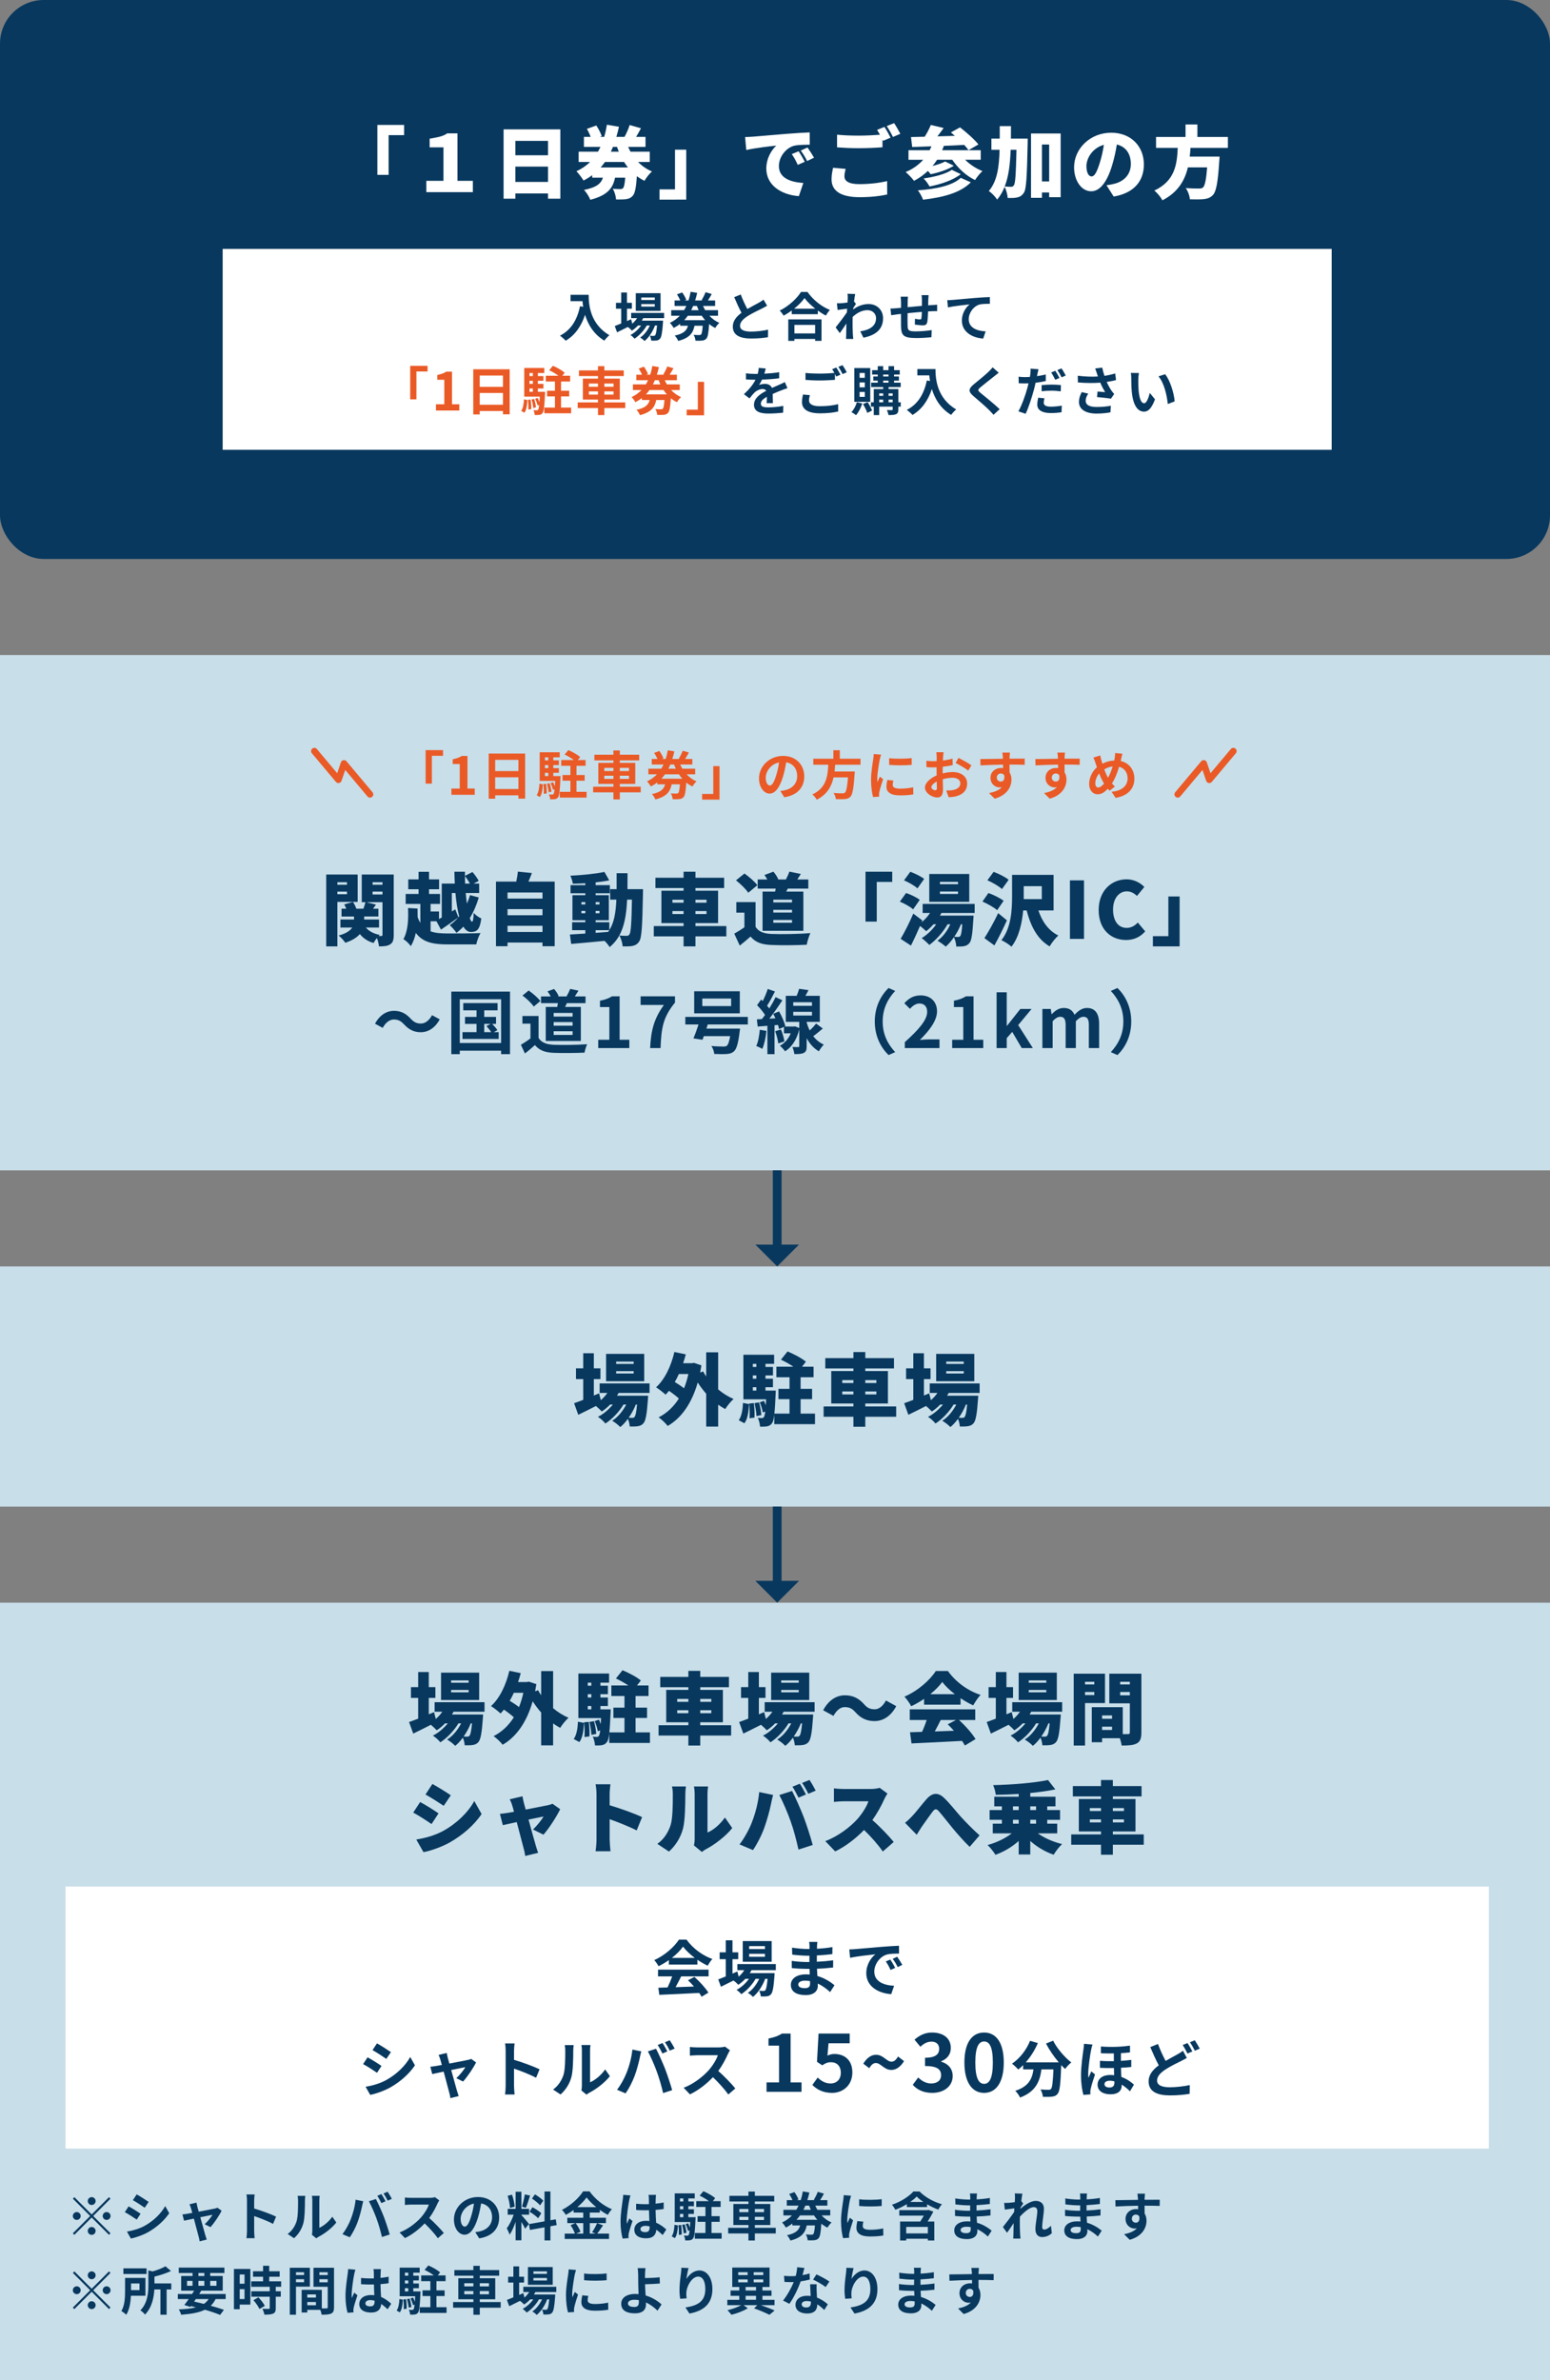 <svg fill="none" height="545" viewBox="0 0 355 545" width="355" xmlns="http://www.w3.org/2000/svg"><rect x="0" y="0" width="355" height="545" fill="#808080" stroke="none"/><path d="m0 290h355v55h-355z" fill="#c8dee9"/><path d="m145.132 312.328v-.54h-4.014v.54zm0 2.196v-.54h-4.014v.54zm2.412-4.5v6.264h-8.73v-6.264zm-1.638 11.61h-.288c-.396 1.008-.972 2.07-1.638 3.024.36.018.648.018.828.018.234 0 .378-.036.522-.216.216-.234.414-1.026.576-2.826zm2.862-2.664h-7.092c-.108.216-.234.432-.36.63h7.128s-.018.576-.054.864c-.234 3.402-.522 4.878-1.008 5.436-.378.45-.81.612-1.296.684-.432.072-1.098.09-1.854.072-.036-.522-.18-1.224-.432-1.746-.54.738-1.134 1.404-1.746 1.872-.45-.486-1.206-1.08-1.854-1.44 1.296-.792 2.448-2.214 3.222-3.708h-.63c-.972 1.638-2.628 3.384-4.14 4.338-.414-.522-1.098-1.152-1.71-1.53 1.224-.594 2.466-1.656 3.42-2.808h-.63c-.594.612-1.242 1.152-1.908 1.584-.288-.324-.864-.864-1.332-1.26-1.404.72-2.826 1.422-4.05 2.016l-.954-2.646c.576-.198 1.296-.468 2.088-.774v-4.752h-1.656v-2.466h1.656v-3.456h2.43v3.456h1.512v2.466h-1.512v3.762l1.206-.504.396 1.566c.558-.486 1.08-1.044 1.494-1.656h-1.764v-2.178h11.43zm8.892-4.338h-2.178c-.288.648-.594 1.26-.936 1.836.738.45 1.512.954 2.124 1.44.396-.99.738-2.088.99-3.276zm6.822-4.968v8.496c1.08.9 2.268 1.656 3.528 2.196-.63.54-1.476 1.602-1.908 2.304-.558-.306-1.098-.63-1.62-1.008v5.022h-2.736v-7.524c-.702-.792-1.35-1.656-1.944-2.574-1.368 4.806-3.762 8.154-6.876 9.954-.432-.576-1.44-1.566-2.088-1.962 1.89-.972 3.438-2.412 4.644-4.32-.612-.576-1.476-1.224-2.268-1.764-.252.306-.504.612-.774.882-.468-.45-1.566-1.314-2.178-1.692 1.98-1.782 3.438-4.824 4.194-8.082l2.61.54c-.18.684-.378 1.368-.612 2.034h2.016l.45-.09 1.728.576c-.09.558-.18 1.098-.288 1.638l.684-.252c.198.396.432.774.702 1.152v-5.526zm6.012 16.254-1.296-.702c.666-.918.9-2.412.972-3.96l1.386.27c-.108 1.692-.288 3.366-1.062 4.392zm1.08-4.518 1.08-.108c.144 1.062.198 2.43.144 3.33l-1.134.144c.072-.918.036-2.286-.09-3.366zm1.224-.09 1.044-.18c.27.918.468 2.124.522 2.916l-1.116.216c-.018-.792-.216-2.016-.45-2.952zm-.378-3.654v.774h.81v-.774zm.81-5.346h-.81v.702h.81zm0 3.402v-.756h-.81v.756zm10.134 7.992h3.294v2.412h-9.324v-2.196c-.126 1.08-.288 1.692-.522 1.98-.342.468-.684.63-1.134.72-.396.072-.954.09-1.602.072-.036-.612-.234-1.476-.522-2.016.396.054.72.054.936.054.198 0 .324-.054.468-.234.108-.162.216-.522.306-1.26l-.558.198c-.09-.63-.396-1.602-.702-2.322l.972-.324c.144.306.288.648.414 1.008.018-.414.036-.864.072-1.368h-5.202v-10.206h7.038v2.088h-1.98v.702h1.71v1.944h-1.71v.756h1.71v1.944h-1.71v.774h2.358s-.018.576-.036.846c-.09 1.962-.162 3.402-.288 4.428h3.474v-3.312h-2.538v-2.358h2.538v-2.664h-3.006v-2.412h3.888c-.864-.594-1.944-1.188-2.844-1.602l1.512-1.89c1.386.576 3.276 1.548 4.194 2.358l-.882 1.134h2.646v2.412h-2.97v2.664h2.628v2.358h-2.628zm9.54-4.392h2.556v-.684h-2.556zm0-3.276v.666h2.556v-.666zm7.812 0h-2.538v.666h2.538zm0 3.276v-.684h-2.538v.684zm4.536 2.754v2.358h-7.074v2.286h-2.718v-2.286h-6.822v-2.358h6.822v-.684h-5.076v-7.416h5.076v-.612h-6.444v-2.358h6.444v-1.386h2.718v1.386h6.57v2.358h-6.57v.612h5.184v7.416h-5.184v.684zm15.48-9.738v-.54h-4.014v.54zm0 2.196v-.54h-4.014v.54zm2.412-4.5v6.264h-8.73v-6.264zm-1.638 11.61h-.288c-.396 1.008-.972 2.07-1.638 3.024.36.018.648.018.828.018.234 0 .378-.036.522-.216.216-.234.414-1.026.576-2.826zm2.862-2.664h-7.092c-.108.216-.234.432-.36.63h7.128s-.018.576-.054.864c-.234 3.402-.522 4.878-1.008 5.436-.378.45-.81.612-1.296.684-.432.072-1.098.09-1.854.072-.036-.522-.18-1.224-.432-1.746-.54.738-1.134 1.404-1.746 1.872-.45-.486-1.206-1.08-1.854-1.44 1.296-.792 2.448-2.214 3.222-3.708h-.63c-.972 1.638-2.628 3.384-4.14 4.338-.414-.522-1.098-1.152-1.71-1.53 1.224-.594 2.466-1.656 3.42-2.808h-.63c-.594.612-1.242 1.152-1.908 1.584-.288-.324-.864-.864-1.332-1.26-1.404.72-2.826 1.422-4.05 2.016l-.954-2.646c.576-.198 1.296-.468 2.088-.774v-4.752h-1.656v-2.466h1.656v-3.456h2.43v3.456h1.512v2.466h-1.512v3.762l1.206-.504.396 1.566c.558-.486 1.08-1.044 1.494-1.656h-1.764v-2.178h11.43z" fill="#08385e"/><path d="m0 367h355v178h-355z" fill="#c8dee9"/><path d="m107.332 385.328v-.54h-4.014v.54zm0 2.196v-.54h-4.014v.54zm2.412-4.5v6.264h-8.73v-6.264zm-1.638 11.61h-.288c-.396 1.008-.972 2.07-1.638 3.024.36.018.648.018.828.018.234 0 .378-.036.522-.216.216-.234.414-1.026.576-2.826zm2.862-2.664h-7.092c-.108.216-.234.432-.36.63h7.128s-.018.576-.054.864c-.234 3.402-.522 4.878-1.008 5.436-.378.45-.81.612-1.296.684-.432.072-1.098.09-1.854.072-.036-.522-.18-1.224-.432-1.746-.54.738-1.134 1.404-1.746 1.872-.45-.486-1.206-1.08-1.854-1.44 1.296-.792 2.448-2.214 3.222-3.708h-.63c-.972 1.638-2.628 3.384-4.14 4.338-.414-.522-1.098-1.152-1.71-1.53 1.224-.594 2.466-1.656 3.42-2.808h-.63c-.594.612-1.242 1.152-1.908 1.584-.288-.324-.864-.864-1.332-1.26-1.404.72-2.826 1.422-4.05 2.016l-.954-2.646c.576-.198 1.296-.468 2.088-.774v-4.752h-1.656v-2.466h1.656v-3.456h2.43v3.456h1.512v2.466h-1.512v3.762l1.206-.504.396 1.566c.558-.486 1.08-1.044 1.494-1.656h-1.764v-2.178h11.43zm8.892-4.338h-2.178c-.288.648-.594 1.26-.936 1.836.738.45 1.512.954 2.124 1.44.396-.99.738-2.088.99-3.276zm6.822-4.968v8.496c1.08.9 2.268 1.656 3.528 2.196-.63.54-1.476 1.602-1.908 2.304-.558-.306-1.098-.63-1.62-1.008v5.022h-2.736v-7.524c-.702-.792-1.35-1.656-1.944-2.574-1.368 4.806-3.762 8.154-6.876 9.954-.432-.576-1.44-1.566-2.088-1.962 1.89-.972 3.438-2.412 4.644-4.32-.612-.576-1.476-1.224-2.268-1.764-.252.306-.504.612-.774.882-.468-.45-1.566-1.314-2.178-1.692 1.98-1.782 3.438-4.824 4.194-8.082l2.61.54c-.18.684-.378 1.368-.612 2.034h2.016l.45-.09 1.728.576c-.09.558-.18 1.098-.288 1.638l.684-.252c.198.396.432.774.702 1.152v-5.526zm6.012 16.254-1.296-.702c.666-.918.9-2.412.972-3.96l1.386.27c-.108 1.692-.288 3.366-1.062 4.392zm1.08-4.518 1.08-.108c.144 1.062.198 2.43.144 3.33l-1.134.144c.072-.918.036-2.286-.09-3.366zm1.224-.09 1.044-.18c.27.918.468 2.124.522 2.916l-1.116.216c-.018-.792-.216-2.016-.45-2.952zm-.378-3.654v.774h.81v-.774zm.81-5.346h-.81v.702h.81zm0 3.402v-.756h-.81v.756zm10.134 7.992h3.294v2.412h-9.324v-2.196c-.126 1.08-.288 1.692-.522 1.98-.342.468-.684.63-1.134.72-.396.072-.954.09-1.602.072-.036-.612-.234-1.476-.522-2.016.396.054.72.054.936.054.198 0 .324-.054.468-.234.108-.162.216-.522.306-1.26l-.558.198c-.09-.63-.396-1.602-.702-2.322l.972-.324c.144.306.288.648.414 1.008.018-.414.036-.864.072-1.368h-5.202v-10.206h7.038v2.088h-1.98v.702h1.71v1.944h-1.71v.756h1.71v1.944h-1.71v.774h2.358s-.018.576-.036.846c-.09 1.962-.162 3.402-.288 4.428h3.474v-3.312h-2.538v-2.358h2.538v-2.664h-3.006v-2.412h3.888c-.864-.594-1.944-1.188-2.844-1.602l1.512-1.89c1.386.576 3.276 1.548 4.194 2.358l-.882 1.134h2.646v2.412h-2.97v2.664h2.628v2.358h-2.628zm9.54-4.392h2.556v-.684h-2.556zm0-3.276v.666h2.556v-.666zm7.812 0h-2.538v.666h2.538zm0 3.276v-.684h-2.538v.684zm4.536 2.754v2.358h-7.074v2.286h-2.718v-2.286h-6.822v-2.358h6.822v-.684h-5.076v-7.416h5.076v-.612h-6.444v-2.358h6.444v-1.386h2.718v1.386h6.57v2.358h-6.57v.612h5.184v7.416h-5.184v.684zm15.48-9.738v-.54h-4.014v.54zm0 2.196v-.54h-4.014v.54zm2.412-4.5v6.264h-8.73v-6.264zm-1.638 11.61h-.288c-.396 1.008-.972 2.07-1.638 3.024.36.018.648.018.828.018.234 0 .378-.036.522-.216.216-.234.414-1.026.576-2.826zm2.862-2.664h-7.092c-.108.216-.234.432-.36.63h7.128s-.018.576-.054.864c-.234 3.402-.522 4.878-1.008 5.436-.378.45-.81.612-1.296.684-.432.072-1.098.09-1.854.072-.036-.522-.18-1.224-.432-1.746-.54.738-1.134 1.404-1.746 1.872-.45-.486-1.206-1.08-1.854-1.44 1.296-.792 2.448-2.214 3.222-3.708h-.63c-.972 1.638-2.628 3.384-4.14 4.338-.414-.522-1.098-1.152-1.71-1.53 1.224-.594 2.466-1.656 3.42-2.808h-.63c-.594.612-1.242 1.152-1.908 1.584-.288-.324-.864-.864-1.332-1.26-1.404.72-2.826 1.422-4.05 2.016l-.954-2.646c.576-.198 1.296-.468 2.088-.774v-4.752h-1.656v-2.466h1.656v-3.456h2.43v3.456h1.512v2.466h-1.512v3.762l1.206-.504.396 1.566c.558-.486 1.08-1.044 1.494-1.656h-1.764v-2.178h11.43zm9.342.108c-.666-.738-1.242-1.17-2.448-1.17-1.026 0-1.926.81-2.574 2.016l-2.358-1.296c1.242-2.322 3.042-3.42 4.986-3.42 1.764 0 3.15.648 4.374 2.034.666.756 1.26 1.17 2.448 1.17 1.026 0 1.926-.81 2.574-2.016l2.358 1.296c-1.242 2.322-3.042 3.42-4.986 3.42-1.764 0-3.15-.648-4.374-2.034zm17.154-4.122h5.634c-1.17-.9-2.196-1.872-2.88-2.808-.684.918-1.638 1.89-2.754 2.808zm-1.422 2.394v-1.332c-.918.63-1.926 1.224-2.952 1.692-.306-.63-1.008-1.638-1.548-2.196 3.078-1.296 5.886-3.834 7.182-5.868h2.772c1.926 2.646 4.626 4.536 7.488 5.472-.648.666-1.224 1.602-1.692 2.394-.954-.432-1.944-1.008-2.898-1.638v1.476zm7.326 3.51h-3.51c-.45.882-.918 1.8-1.368 2.628 1.422-.054 2.916-.108 4.392-.162-.468-.522-.954-1.026-1.422-1.476zm4.392 0h-3.726c1.494 1.35 3.006 3.078 3.798 4.374l-2.448 1.476c-.162-.324-.396-.684-.648-1.062-4.14.234-8.496.432-11.574.576l-.342-2.556c.828-.018 1.746-.054 2.754-.09.396-.846.774-1.818 1.062-2.718h-3.87v-2.43h14.994zm16.272-8.532v-.54h-4.014v.54zm0 2.196v-.54h-4.014v.54zm2.412-4.5v6.264h-8.73v-6.264zm-1.638 11.61h-.288c-.396 1.008-.972 2.07-1.638 3.024.36.018.648.018.828.018.234 0 .378-.036.522-.216.216-.234.414-1.026.576-2.826zm2.862-2.664h-7.092c-.108.216-.234.432-.36.63h7.128s-.018.576-.054.864c-.234 3.402-.522 4.878-1.008 5.436-.378.45-.81.612-1.296.684-.432.072-1.098.09-1.854.072-.036-.522-.18-1.224-.432-1.746-.54.738-1.134 1.404-1.746 1.872-.45-.486-1.206-1.08-1.854-1.44 1.296-.792 2.448-2.214 3.222-3.708h-.63c-.972 1.638-2.628 3.384-4.14 4.338-.414-.522-1.098-1.152-1.71-1.53 1.224-.594 2.466-1.656 3.42-2.808h-.63c-.594.612-1.242 1.152-1.908 1.584-.288-.324-.864-.864-1.332-1.26-1.404.72-2.826 1.422-4.05 2.016l-.954-2.646c.576-.198 1.296-.468 2.088-.774v-4.752h-1.656v-2.466h1.656v-3.456h2.43v3.456h1.512v2.466h-1.512v3.762l1.206-.504.396 1.566c.558-.486 1.08-1.044 1.494-1.656h-1.764v-2.178h11.43zm9.144 4.176h2.286v-.756h-2.286zm2.286-3.33h-2.286v.756h2.286zm-6.192-4.662h2.124v-.702h-2.124zm8.046.054h2.214v-.756h-2.214zm-5.922-3.096h-2.124v.612h2.124zm8.136 0h-2.214v.612h2.214zm-5.688 4.878h-4.572v9.72h-2.592v-16.452h7.164zm8.334-6.732v13.464c0 1.332-.252 2.07-1.044 2.502-.81.432-1.89.486-3.474.486-.054-.45-.216-1.08-.414-1.674h-4.068v.918h-2.358v-8.028h7.092v6.174h1.188c.324 0 .432-.108.432-.414v-6.642h-4.698v-6.786zm-162.378 25.252c1.26.684 3.186 1.89 4.212 2.592l-1.62 2.412c-1.08-.72-2.916-1.89-4.176-2.592zm-3.69 12.726c2.034-.342 4.14-.882 6.174-1.98 3.096-1.71 5.688-4.248 7.11-6.84l1.674 2.988c-1.728 2.538-4.302 4.788-7.29 6.498-1.836 1.026-4.482 1.962-6.03 2.214zm.882-8.586c1.296.684 3.204 1.89 4.212 2.592l-1.602 2.448c-1.098-.756-2.916-1.944-4.194-2.628zm23.436-1.314c.072.486.198 1.008.306 1.476.126.432.27.972.432 1.566 2.124-.414 4.356-.846 5.112-1.008.36-.072.756-.198 1.026-.324l1.764 1.242c-.774 1.602-2.556 4.41-3.834 5.832l-2.394-1.188c.81-.756 1.998-2.196 2.412-2.97-.414.072-1.818.36-3.438.702.666 2.412 1.368 4.986 1.674 5.994.09.306.378 1.242.522 1.62l-2.952.72c-.072-.522-.198-1.188-.36-1.728-.288-1.044-.954-3.654-1.584-6.03-1.386.306-2.61.576-3.186.702l-.666-2.592c.594-.054 1.116-.108 1.746-.216.234-.036.774-.126 1.476-.252-.144-.576-.288-1.098-.414-1.476-.126-.468-.342-.954-.558-1.386zm16.956 9.864v-10.278c0-.72-.072-1.656-.216-2.34h3.402c-.072.684-.18 1.476-.18 2.34v2.466c2.43.702 5.922 1.98 7.434 2.718l-1.242 3.042c-1.818-.936-4.284-1.89-6.192-2.574v4.626c0 .486.108 1.908.198 2.718h-3.42c.126-.774.216-1.98.216-2.718zm22.32 1.386c.09-.378.162-.936.162-1.494v-10.332c0-.882-.162-1.674-.162-1.674h3.24s-.144.81-.144 1.692v8.856c1.35-.558 2.88-1.854 3.996-3.438l1.674 2.412c-1.458 1.854-4.086 3.852-6.084 4.878-.432.234-.666.45-.864.594zm-8.388-.36c1.638-1.134 2.556-2.826 3.024-4.248.504-1.476.522-4.788.522-7.038 0-.846-.072-1.368-.198-1.854h3.204s-.144.954-.144 1.818c0 2.214-.054 5.976-.522 7.794-.558 2.088-1.656 3.87-3.222 5.292zm32.634-13.77c.45.666 1.08 1.836 1.404 2.466l-1.71.72c-.378-.738-.9-1.8-1.386-2.502zm2.214-.864c.468.684 1.116 1.836 1.422 2.448l-1.692.72c-.36-.738-.936-1.8-1.422-2.484zm-13.194 9.702c.81-2.088 1.458-4.518 1.674-6.93l3.186.666c-.162.576-.414 1.656-.486 2.07-.252 1.35-.918 3.708-1.476 5.292-.63 1.8-1.746 3.96-2.646 5.256l-3.078-1.296c1.116-1.458 2.196-3.42 2.826-5.058zm8.892-.198c-.666-1.908-1.854-4.662-2.61-6.048l2.916-.936c.774 1.44 2.052 4.374 2.682 6.012.594 1.548 1.548 4.482 2.052 6.354l-3.258 1.062c-.522-2.304-1.08-4.482-1.782-6.444zm22.158-6.39c-.162.234-.54.864-.738 1.314-.594 1.332-1.548 3.132-2.718 4.752 1.746 1.512 3.906 3.798 4.896 5.022l-2.502 2.178c-1.152-1.638-2.682-3.366-4.302-4.932-1.89 1.962-4.248 3.78-6.606 4.914l-2.268-2.358c2.916-1.062 5.76-3.276 7.362-5.058 1.17-1.332 2.142-2.916 2.52-4.068h-5.598c-.81 0-1.8.108-2.304.144v-3.096c.63.09 1.782.144 2.304.144h6.012c.9 0 1.746-.126 2.16-.27zm4.032 6.696c.594-.468 1.062-.918 1.638-1.53.774-.792 2.088-2.538 3.24-3.852 1.368-1.548 2.664-1.638 4.05-.324 1.314 1.242 2.772 3.132 3.78 4.248 1.188 1.296 2.592 2.754 4.356 4.338l-2.268 2.628c-1.242-1.188-2.718-2.862-3.816-4.176-1.08-1.314-2.412-3.024-3.258-3.996-.558-.612-.9-.54-1.368.054-.648.828-1.8 2.502-2.502 3.474-.432.648-.846 1.35-1.188 1.872zm24.714-.684v.882h1.314v-.882zm0-3.078v.846h1.314v-.846zm5.292 0h-1.332v.846h1.332zm0 3.96v-.882h-1.332v.882zm4.842 2.214h-4.446c1.458 1.062 3.51 1.962 5.562 2.466-.648.576-1.512 1.71-1.926 2.43-1.944-.666-3.834-1.782-5.364-3.15v3.096h-2.646v-3.096c-1.512 1.368-3.402 2.484-5.328 3.168-.396-.648-1.206-1.692-1.8-2.232 2.052-.558 4.104-1.548 5.544-2.682h-4.356v-2.214h2.088v-.882h-2.808v-2.232h2.808v-.846h-1.746v-2.214h5.598v-.63c-1.782.108-3.564.18-5.256.198-.054-.63-.342-1.656-.594-2.214 4.446-.108 9.378-.504 12.564-1.17l1.674 2.142c-1.728.36-3.708.63-5.742.828v.846h5.778v2.214h-1.89v.846h2.934v2.232h-2.934v.882h2.286zm7.47-2.502h2.556v-.684h-2.556zm0-3.276v.666h2.556v-.666zm7.812 0h-2.538v.666h2.538zm0 3.276v-.684h-2.538v.684zm4.536 2.754v2.358h-7.074v2.286h-2.718v-2.286h-6.822v-2.358h6.822v-.684h-5.076v-7.416h5.076v-.612h-6.444v-2.358h6.444v-1.386h2.718v1.386h6.57v2.358h-6.57v.612h5.184v7.416h-5.184v.684z" fill="#08385e"/><path d="m15 432h326v60h-326z" fill="#fff"/><path d="m153.874 448.342h5.25c-1.078-.812-2.044-1.722-2.688-2.59-.602.854-1.498 1.764-2.562 2.59zm-.686 1.526v-1.022c-.742.532-1.554 1.008-2.366 1.4-.196-.406-.63-1.036-.98-1.4 2.38-1.05 4.606-3.038 5.656-4.69h1.736c1.484 2.058 3.71 3.654 5.922 4.438-.42.434-.784 1.036-1.078 1.526-.77-.364-1.582-.826-2.352-1.358v1.106zm-2.478 2.702v-1.54h11.578v1.54h-6.272c-.406.826-.868 1.694-1.288 2.478 1.344-.042 2.786-.098 4.214-.154-.434-.504-.91-1.008-1.372-1.428l1.47-.77c1.246 1.092 2.548 2.548 3.206 3.598l-1.554.938c-.14-.266-.336-.56-.56-.868-3.29.182-6.748.322-9.128.434l-.224-1.624 2.114-.07c.378-.784.77-1.708 1.064-2.534zm24.486-6.258v-.672h-3.612v.672zm0 1.764v-.672h-3.612v.672zm1.54-3.584v4.732h-6.622v-4.732zm.952 6.664h-5.572c-.112.224-.252.448-.392.672h5.684s-.014.378-.028.574c-.196 2.73-.42 3.85-.798 4.256-.266.322-.574.434-.924.476-.322.042-.854.056-1.414.028-.028-.392-.168-.952-.378-1.302.448.042.812.042.994.042.196 0 .308-.028.42-.154.196-.21.364-.924.518-2.618h-.546c-.574 1.568-1.666 3.262-2.8 4.144-.28-.322-.756-.7-1.176-.924 1.064-.672 2.002-1.918 2.604-3.22h-.826c-.756 1.344-2.058 2.744-3.276 3.514-.266-.322-.7-.742-1.092-.98 1.036-.518 2.114-1.498 2.856-2.534h-.826c-.518.546-1.064 1.008-1.638 1.372-.21-.266-.742-.756-1.092-.98-1.008.504-2.016 1.008-2.87 1.428l-.616-1.68c.476-.182 1.064-.42 1.722-.686v-3.948h-1.4v-1.568h1.4v-2.758h1.54v2.758h1.316v1.568h-1.316v3.304l1.12-.49.294 1.19c.504-.434.938-.938 1.288-1.484h-1.582v-1.4h8.806zm5.138 3.262c0 .532.504.854 1.47.854.742 0 1.232-.21 1.232-1.022 0-.154 0-.35-.014-.602-.378-.056-.756-.098-1.148-.098-.994 0-1.54.392-1.54.868zm4.382-9.744c-.042.28-.07.63-.084.994-.014.14-.014.35-.014.574 1.148-.056 2.31-.168 3.542-.378l-.014 1.61c-.924.112-2.198.238-3.556.308v1.442c1.414-.07 2.604-.182 3.738-.336l-.014 1.652c-1.26.14-2.352.238-3.696.28.028.532.056 1.106.098 1.666 1.764.504 3.108 1.442 3.92 2.114l-1.008 1.568c-.756-.7-1.708-1.442-2.828-1.946.014.196.014.364.014.518 0 1.19-.91 2.114-2.758 2.114-2.24 0-3.416-.854-3.416-2.338 0-1.414 1.302-2.408 3.458-2.408.294 0 .588.014.868.042-.028-.434-.042-.882-.056-1.302-.238 0-.476 0-.728 0-.812 0-2.408-.07-3.332-.182l-.014-1.652c.91.168 2.632.266 3.374.266h.672c0-.462 0-.966.014-1.442-.182 0-.35 0-.518 0-.882 0-2.506-.126-3.43-.252l-.042-1.596c1.008.168 2.604.308 3.458.308h.546c0-.266 0-.49 0-.658 0-.266-.028-.7-.084-.966zm7.308 1.722c.56-.014 1.106-.042 1.372-.07 1.176-.098 3.486-.308 6.048-.518 1.442-.126 2.968-.21 3.962-.252l.014 1.792c-.756.014-1.96.014-2.702.196-1.694.448-2.968 2.254-2.968 3.92 0 2.31 2.156 3.136 4.536 3.262l-.658 1.918c-2.94-.196-5.712-1.764-5.712-4.802 0-2.016 1.134-3.612 2.086-4.326-1.316.14-4.172.448-5.796.798zm9.394 2.324c.35.504.854 1.358 1.12 1.904l-1.064.476c-.35-.77-.644-1.316-1.092-1.946zm1.568-.644c.35.49.882 1.316 1.176 1.862l-1.05.504c-.378-.756-.7-1.274-1.148-1.89zm-119.137 19.836c.924.504 2.464 1.498 3.192 2.002l-1.05 1.554c-.784-.546-2.24-1.498-3.164-2.016zm-2.604 9.94c1.568-.266 3.248-.728 4.774-1.568 2.38-1.33 4.326-3.248 5.446-5.25l1.078 1.904c-1.302 1.932-3.276 3.71-5.572 5.026-1.428.812-3.43 1.512-4.676 1.736zm.448-6.748c.938.504 2.478 1.47 3.192 1.974l-1.022 1.568c-.798-.546-2.254-1.498-3.192-1.988zm18.13-.994c.056.322.14.7.224 1.064.098.336.224.812.378 1.358 1.778-.336 3.738-.714 4.284-.84.252-.042.518-.126.714-.224l1.12.798c-.588 1.232-2.002 3.332-2.982 4.382l-1.54-.77c.714-.644 1.694-1.834 2.072-2.52-.336.056-1.736.35-3.248.658.532 1.932 1.134 4.088 1.344 4.816.084.238.266.868.378 1.148l-1.904.476c-.042-.378-.14-.84-.252-1.232-.21-.756-.784-2.94-1.288-4.844-1.176.252-2.198.462-2.618.56l-.434-1.68c.448-.042.826-.084 1.288-.168.196-.028.7-.112 1.344-.238-.14-.546-.266-.994-.364-1.302-.098-.364-.238-.7-.392-.994zm13.496 7.546v-8.05c0-.49-.042-1.19-.14-1.68h2.184c-.056.49-.126 1.106-.126 1.68v2.072c1.876.546 4.564 1.54 5.852 2.17l-.798 1.932c-1.442-.756-3.542-1.568-5.054-2.086v3.962c0 .406.07 1.386.126 1.96h-2.184c.084-.56.14-1.4.14-1.96zm17.346 1.036c.056-.266.112-.658.112-1.036v-8.162c0-.63-.098-1.162-.112-1.204h2.086c-.014.042-.098.588-.098 1.218v7.322c1.134-.49 2.52-1.596 3.458-2.954l1.078 1.54c-1.162 1.512-3.178 3.024-4.746 3.822-.308.168-.476.308-.602.42zm-6.482-.21c1.232-.868 1.988-2.156 2.38-3.346.392-1.204.406-3.85.406-5.544 0-.56-.042-.938-.126-1.288h2.058c-.014.07-.098.686-.098 1.274 0 1.652-.042 4.606-.42 6.02-.42 1.582-1.302 2.954-2.492 4.018zm25.06-10.654c.35.518.84 1.4 1.106 1.918l-1.12.49c-.294-.574-.714-1.414-1.092-1.946zm1.652-.63c.364.532.882 1.414 1.134 1.904l-1.12.476c-.28-.574-.742-1.4-1.12-1.918zm-9.884 7.448c.63-1.568 1.162-3.542 1.33-5.32l2.044.42c-.126.406-.28 1.092-.336 1.4-.196.98-.7 2.912-1.19 4.214-.504 1.358-1.33 2.954-2.072 4.004l-1.96-.826c.882-1.148 1.708-2.66 2.184-3.892zm6.916-.294c-.532-1.47-1.442-3.542-2.03-4.606l1.862-.602c.574 1.078 1.54 3.234 2.072 4.592.49 1.26 1.232 3.5 1.624 4.886l-2.072.672c-.392-1.666-.896-3.43-1.456-4.942zm16.772-4.844c-.112.154-.364.588-.49.868-.476 1.092-1.26 2.59-2.198 3.85 1.386 1.204 3.08 2.996 3.906 4.004l-1.596 1.386c-.91-1.26-2.212-2.688-3.528-3.962-1.484 1.568-3.346 3.024-5.264 3.934l-1.442-1.512c2.254-.84 4.424-2.548 5.74-4.018.924-1.05 1.778-2.436 2.086-3.43h-4.746c-.588 0-1.358.084-1.652.098v-1.988c.378.056 1.232.098 1.652.098h4.942c.602 0 1.162-.084 1.442-.182zm8.372 9.492v-2.142h2.862v-8.424h-2.412v-1.638c1.332-.252 2.25-.594 3.096-1.134h1.962v11.196h2.502v2.142zm14.992.252c-2.106 0-3.51-.828-4.5-1.818l1.224-1.692c.756.738 1.692 1.35 2.934 1.35 1.386 0 2.358-.882 2.358-2.448 0-1.548-.9-2.412-2.25-2.412-.792 0-1.224.198-1.998.702l-1.206-.792.36-6.48h7.128v2.232h-4.842l-.252 2.826c.54-.252.99-.378 1.602-.378 2.232 0 4.104 1.332 4.104 4.23 0 2.97-2.196 4.68-4.662 4.68zm13.587-5.256c-1.656 0-2.412-1.584-3.546-1.584-.558 0-1.062.396-1.494 1.188l-1.386-1.044c.936-1.476 1.944-2.034 2.934-2.034 1.656 0 2.412 1.584 3.528 1.584.576 0 1.062-.396 1.494-1.188l1.386 1.062c-.918 1.458-1.944 2.016-2.916 2.016zm9.376 5.256c-2.106 0-3.528-.792-4.464-1.854l1.242-1.674c.792.774 1.764 1.368 2.97 1.368 1.35 0 2.268-.666 2.268-1.872 0-1.296-.774-2.124-3.672-2.124v-1.89c2.448 0 3.24-.846 3.24-2.034 0-1.044-.648-1.656-1.782-1.656-.954 0-1.728.432-2.52 1.17l-1.35-1.62c1.152-1.008 2.43-1.638 3.996-1.638 2.574 0 4.32 1.278 4.32 3.546 0 1.44-.81 2.484-2.214 3.042v.09c1.494.414 2.646 1.53 2.646 3.276 0 2.448-2.142 3.87-4.68 3.87zm11.877 0c-2.718 0-4.518-2.376-4.518-6.966 0-4.608 1.8-6.858 4.518-6.858s4.5 2.268 4.5 6.858-1.782 6.966-4.5 6.966zm0-2.07c1.152 0 1.998-1.152 1.998-4.896 0-3.726-.846-4.806-1.998-4.806s-2.016 1.08-2.016 4.806c0 3.744.864 4.896 2.016 4.896zm14.17-9.228 1.638-.658c.882 1.778 2.632 3.808 4.158 4.984-.448.35-1.092 1.022-1.414 1.498-.294-.266-.588-.574-.896-.896v.098c-.154 4.228-.322 5.88-.812 6.468-.35.448-.728.588-1.274.658-.476.07-1.288.07-2.114.042-.028-.504-.252-1.204-.546-1.68.77.056 1.498.07 1.848.07.252 0 .406-.028.56-.196.28-.294.434-1.54.56-4.466h-2.758c-.35 2.688-1.26 5.082-4.886 6.44-.21-.476-.7-1.162-1.106-1.54 3.164-1.022 3.892-2.856 4.172-4.9h-2.366v-.98c-.364.378-.742.714-1.12 1.008-.308-.378-1.022-1.05-1.428-1.344 1.75-1.176 3.29-3.108 4.13-5.236l1.792.518c-.686 1.61-1.666 3.15-2.772 4.41h7.56c-1.106-1.288-2.156-2.828-2.926-4.298zm13.398 9.282c0 .518.448.784 1.134.784.826 0 1.134-.42 1.134-1.092 0-.098 0-.21 0-.322-.35-.098-.686-.14-1.022-.14-.798 0-1.246.308-1.246.77zm-.826-8.61c2.562.196 4.942.056 6.664-.196v1.554c-.616.07-1.316.126-2.072.168v1.764c.84-.056 1.638-.126 2.366-.224v1.624c-.686.084-1.484.14-2.352.182.014.756.056 1.456.084 2.1 1.386.49 2.352 1.274 2.884 1.764l-.91 1.526c-.588-.588-1.218-1.12-1.89-1.526v.14c0 1.246-.784 2.072-2.59 2.072-1.624 0-2.94-.7-2.94-2.212 0-1.218.98-2.212 2.884-2.212.322 0 .616.014.91.056-.028-.532-.042-1.106-.056-1.652-1.036.028-2.114.014-3.192-.042v-1.61c1.092.084 2.156.098 3.178.084v-1.764c-.938.014-1.932 0-2.968-.042zm-1.918-.448c-.112.28-.28.994-.322 1.246-.21.938-.658 4.032-.658 5.432 0 .28.014.672.056.952.196-.476.448-1.008.644-1.484l.854.7c-.392 1.148-.84 2.576-.994 3.346-.042.196-.084.49-.084.644.014.14.014.378.028.574l-1.61.126c-.28-.98-.546-2.576-.546-4.48 0-2.114.392-4.774.546-5.852.056-.378.126-.924.14-1.372zm14.994-.126c.532 1.456 1.176 2.8 1.75 3.878 1.022-.602 2.016-1.106 2.674-1.484.518-.294.924-.546 1.302-.84l.882 1.652c-.448.252-.896.49-1.4.742-.882.434-2.184 1.05-3.472 1.876-1.162.77-1.946 1.568-1.946 2.548 0 1.008.98 1.54 2.926 1.54 1.428 0 3.318-.224 4.564-.504l-.028 2.002c-1.19.21-2.674.364-4.494.364-2.786 0-4.9-.784-4.9-3.206 0-1.54.98-2.688 2.324-3.682-.644-1.19-1.316-2.702-1.946-4.172zm6.762-.21c.35.504.854 1.4 1.12 1.918l-1.134.476c-.28-.574-.714-1.4-1.092-1.946zm1.666-.644c.364.532.882 1.428 1.134 1.918l-1.12.476c-.294-.588-.742-1.4-1.12-1.932z" fill="#08385e"/><path d="m21 504.92c-.492 0-.9-.408-.9-.9s.408-.9.9-.9.9.408.9.9-.408.9-.9.9zm0 2.172 3.96-3.96.348.348-3.96 3.96 3.96 3.96-.348.348-3.96-3.96-3.972 3.972-.348-.348 3.972-3.972-3.96-3.96.348-.348zm-2.52.348c0 .492-.408.9-.9.9s-.9-.408-.9-.9.408-.9.9-.9.9.408.9.9zm5.04 0c0-.492.408-.9.9-.9s.9.408.9.9-.408.9-.9.9-.9-.408-.9-.9zm-2.52 2.52c.492 0 .9.408.9.9s-.408.9-.9.9-.9-.408-.9-.9.408-.9.9-.9zm10.308-7.464c.792.432 2.112 1.284 2.736 1.716l-.9 1.332c-.672-.468-1.92-1.284-2.712-1.728zm-2.232 8.52c1.344-.228 2.784-.624 4.092-1.344 2.04-1.14 3.708-2.784 4.668-4.5l.924 1.632c-1.116 1.656-2.808 3.18-4.776 4.308-1.224.696-2.94 1.296-4.008 1.488zm.384-5.784c.804.432 2.124 1.26 2.736 1.692l-.876 1.344c-.684-.468-1.932-1.284-2.736-1.704zm15.54-.852c.048.276.12.6.192.912.084.288.192.696.324 1.164 1.524-.288 3.204-.612 3.672-.72.216-.036.444-.108.612-.192l.96.684c-.504 1.056-1.716 2.856-2.556 3.756l-1.32-.66c.612-.552 1.452-1.572 1.776-2.16-.288.048-1.488.3-2.784.564.456 1.656.972 3.504 1.152 4.128.072.204.228.744.324.984l-1.632.408c-.036-.324-.12-.72-.216-1.056-.18-.648-.672-2.52-1.104-4.152-1.008.216-1.884.396-2.244.48l-.372-1.44c.384-.036.708-.072 1.104-.144.168-.024.6-.096 1.152-.204-.12-.468-.228-.852-.312-1.116-.084-.312-.204-.6-.336-.852zm11.568 6.468v-6.9c0-.42-.036-1.02-.12-1.44h1.872c-.048.42-.108.948-.108 1.44v1.776c1.608.468 3.912 1.32 5.016 1.86l-.684 1.656c-1.236-.648-3.036-1.344-4.332-1.788v3.396c0 .348.06 1.188.108 1.68h-1.872c.072-.48.12-1.2.12-1.68zm14.868.888c.048-.228.096-.564.096-.888v-6.996c0-.54-.084-.996-.096-1.032h1.788c-.012.036-.084.504-.084 1.044v6.276c.972-.42 2.16-1.368 2.964-2.532l.924 1.32c-.996 1.296-2.724 2.592-4.068 3.276-.264.144-.408.264-.516.36zm-5.556-.18c1.056-.744 1.704-1.848 2.04-2.868.336-1.032.348-3.3.348-4.752 0-.48-.036-.804-.108-1.104h1.764c-.012.06-.084.588-.084 1.092 0 1.416-.036 3.948-.36 5.16-.36 1.356-1.116 2.532-2.136 3.444zm21.48-9.132c.3.444.72 1.2.948 1.644l-.96.42c-.252-.492-.612-1.212-.936-1.668zm1.416-.54c.312.456.756 1.212.972 1.632l-.96.408c-.24-.492-.636-1.2-.96-1.644zm-8.472 6.384c.54-1.344.996-3.036 1.14-4.56l1.752.36c-.108.348-.24.936-.288 1.2-.168.84-.6 2.496-1.02 3.612-.432 1.164-1.14 2.532-1.776 3.432l-1.68-.708c.756-.984 1.464-2.28 1.872-3.336zm5.928-.252c-.456-1.26-1.236-3.036-1.74-3.948l1.596-.516c.492.924 1.32 2.772 1.776 3.936.42 1.08 1.056 3 1.392 4.188l-1.776.576c-.336-1.428-.768-2.94-1.248-4.236zm14.376-4.152c-.096.132-.312.504-.42.744-.408.936-1.08 2.22-1.884 3.3 1.188 1.032 2.64 2.568 3.348 3.432l-1.368 1.188c-.78-1.08-1.896-2.304-3.024-3.396-1.272 1.344-2.868 2.592-4.512 3.372l-1.236-1.296c1.932-.72 3.792-2.184 4.92-3.444.792-.9 1.524-2.088 1.788-2.94h-4.068c-.504 0-1.164.072-1.416.084v-1.704c.324.048 1.056.084 1.416.084h4.236c.516 0 .996-.072 1.236-.156zm13.716 3.912c0 2.532-1.548 4.32-4.572 4.788l-.9-1.428c.456-.048.792-.12 1.116-.192 1.536-.36 2.736-1.464 2.736-3.216 0-1.656-.9-2.892-2.52-3.168-.168 1.02-.372 2.124-.72 3.252-.72 2.424-1.752 3.912-3.06 3.912-1.332 0-2.436-1.464-2.436-3.492 0-2.772 2.4-5.136 5.508-5.136 2.976 0 4.848 2.064 4.848 4.68zm-8.82.3c0 1.212.48 1.8.948 1.8.504 0 .972-.756 1.464-2.376.276-.888.504-1.908.636-2.904-1.98.408-3.048 2.16-3.048 3.48zm18.924-4.14-.732 1.068c-.372-.468-1.2-1.116-1.86-1.56l.684-.96c.672.396 1.524 1.008 1.908 1.452zm-3.144 2.52.672-1.02c.696.372 1.584.948 2.016 1.38l-.72 1.14c-.396-.444-1.272-1.08-1.968-1.5zm-1.08-3.96 1.2.264c-.312.96-.66 2.1-.96 2.796l-.9-.252c.24-.756.528-1.968.66-2.808zm-2.328 2.808-1.068.288c-.024-.744-.264-1.908-.54-2.772l.996-.264c.312.864.552 2.004.612 2.748zm3.276 3.948-.876 1.104c-.18-.384-.516-1.008-.864-1.56v4.212h-1.32v-4.236c-.384 1.116-.864 2.232-1.38 2.952-.12-.432-.432-1.08-.648-1.476.6-.732 1.212-2.016 1.584-3.108h-1.368v-1.332h1.812v-3.924h1.32v3.924h1.776v1.332h-1.776v.084c.348.348 1.488 1.692 1.74 2.028zm6.348.276-1.44.264v3.24h-1.344v-3l-3.348.6-.216-1.332 3.564-.636v-6.84h1.344v6.6l1.224-.228zm6.084-.456h-1.74c.456.612.924 1.428 1.104 1.98l-.984.42h1.62zm-1.356-3.66h4.332c-.888-.72-1.68-1.5-2.208-2.22-.516.72-1.26 1.5-2.124 2.22zm4.524 3.66 1.368.504c-.456.66-.924 1.392-1.344 1.896h2.712v1.224h-10.152v-1.224h2.34c-.18-.54-.576-1.344-.996-1.932l1.092-.468h-1.836v-1.224h3.648v-1.188h-2.208v-.588c-.564.408-1.176.792-1.788 1.116-.18-.336-.576-.852-.888-1.152 2.04-.996 3.96-2.796 4.848-4.236h1.476c1.296 1.812 3.228 3.324 5.124 4.092-.36.36-.684.84-.948 1.284-.6-.312-1.224-.708-1.824-1.14v.624h-2.292v1.188h3.696v1.224h-3.696v2.4h1.308l-.78-.324c.396-.564.876-1.44 1.14-2.076zm9.936 1.368c0 .492.48.696 1.116.696.732 0 .984-.384.984-1.092 0-.06 0-.132 0-.216-.312-.084-.636-.132-.96-.132-.684 0-1.14.288-1.14.744zm3.564-7.836c-.036.228-.06.516-.072.78s-.024.708-.036 1.236c.66-.06 1.284-.156 1.86-.276v1.5c-.576.084-1.2.156-1.86.204.024 1.164.084 2.124.132 2.94.996.408 1.752 1.02 2.328 1.548l-.828 1.26c-.504-.468-.984-.888-1.464-1.212-.072 1.152-.72 1.968-2.34 1.968-1.656 0-2.688-.696-2.688-1.956 0-1.212 1.032-2.052 2.664-2.052.276 0 .54.012.78.048-.024-.744-.072-1.62-.084-2.472-.288.012-.576.012-.852.012-.708 0-1.392-.024-2.1-.072v-1.428c.684.072 1.38.108 2.1.108.276 0 .564 0 .84-.012 0-.588-.012-1.08-.012-1.332 0-.18-.036-.552-.084-.792zm-5.856.132c-.096.24-.24.852-.276 1.068-.18.804-.576 3.444-.576 4.644 0 .24.012.54.048.78.156-.42.36-.828.54-1.236l.732.6c-.336.984-.72 2.208-.864 2.856-.036.168-.06.432-.06.564 0 .12.012.324.024.492l-1.356.108c-.252-.84-.48-2.208-.48-3.84 0-1.812.36-4.08.492-5.004.048-.336.108-.792.12-1.176zm10.176 9.768-.732-.408c.432-.612.588-1.632.636-2.64l.792.144c-.072 1.104-.192 2.22-.696 2.904zm.816-2.952.612-.06c.108.696.168 1.608.132 2.196l-.66.084c.036-.6 0-1.512-.084-2.22zm.828-.084.6-.108c.204.612.36 1.404.408 1.932l-.636.12c-.024-.516-.192-1.32-.372-1.944zm-.48-2.496v.744h.768v-.744zm.768-3.552h-.768v.696h.768zm0 2.484v-.708h-.768v.708zm1.152 1.812h1.656s-.012.324-.024.48c-.12 2.88-.264 4.02-.552 4.38-.216.276-.42.372-.72.42-.252.048-.648.048-1.08.036-.024-.348-.132-.816-.3-1.116.336.036.612.036.756.036s.24-.024.324-.144c.096-.12.168-.432.24-1.08l-.372.144c-.072-.432-.312-1.068-.552-1.548l.576-.204c.144.3.3.648.408.972.024-.36.048-.78.072-1.272h-3.552v-6.552h4.584v1.152h-1.464v.696h1.272v1.08h-1.272v.708h1.272v1.068h-1.272zm5.304 3.612h2.316v1.308h-6.144v-1.308h2.436v-2.556h-1.8v-1.296h1.8v-2.112h-2.1v-1.32h2.892c-.588-.456-1.416-.936-2.112-1.26l.852-1.02c.912.384 2.112 1.056 2.7 1.596l-.54.684h1.788v1.32h-2.088v2.112h1.872v1.296h-1.872zm6.372-2.964h2.088v-.732h-2.088zm0-2.532v.732h2.088v-.732zm5.652 0h-2.1v.732h2.1zm0 2.532v-.732h-2.1v.732zm2.688 1.788v1.284h-4.788v1.62h-1.464v-1.62h-4.644v-1.284h4.644v-.648h-3.456v-4.812h3.456v-.576h-4.356v-1.296h4.356v-.972h1.464v.972h4.44v1.296h-4.44v.576h3.54v4.812h-3.54v.648zm4.74-1.836h4.788c-.276-.312-.54-.648-.768-1.008h-3.204c-.252.36-.516.696-.816 1.008zm2.904-3.252h-.864c-.132.324-.288.648-.444.96h1.704c-.144-.312-.276-.624-.396-.96zm4.836 2.244h-1.98c.636.684 1.404 1.248 2.28 1.62-.312.264-.732.804-.936 1.176-.504-.252-.972-.552-1.404-.9-.132 2.04-.3 2.964-.624 3.324-.276.3-.564.408-.948.456-.348.048-.936.048-1.56.024-.012-.408-.18-.972-.42-1.332.54.036 1.032.048 1.272.048.204 0 .312-.024.432-.132.168-.168.288-.732.384-1.992h-1.884c-.324 1.632-1.116 2.796-3.732 3.468-.132-.36-.492-.936-.792-1.224 2.1-.444 2.748-1.2 3.024-2.244h-1.788v-.444c-.444.348-.936.66-1.476.936-.192-.336-.6-.888-.876-1.164.9-.42 1.644-.972 2.268-1.62h-1.968v-1.284h2.952c.192-.312.36-.624.516-.96h-2.688v-1.26h1.296c-.168-.432-.468-.972-.744-1.404l1.188-.432c.384.516.768 1.224.936 1.692l-.384.144h.888c.216-.648.372-1.32.492-1.992l1.5.252c-.132.588-.288 1.176-.468 1.74h1.668l-.18-.06c.3-.504.696-1.272.9-1.836l1.416.42c-.288.528-.612 1.056-.876 1.476h1.656v1.26h-2.772c.144.336.312.648.492.96h2.94zm6.624-3.696c1.476.204 3.864.144 5.16-.012v1.548c-1.476.132-3.648.144-5.16 0zm.96 5.124c-.096.396-.144.684-.144 1.008 0 .528.456.852 1.68.852 1.068 0 1.956-.096 3.012-.312l.024 1.62c-.78.144-1.74.228-3.096.228-2.064 0-3.06-.732-3.06-1.968 0-.468.072-.948.204-1.56zm-2.808-5.928c-.096.252-.252.852-.3 1.068-.156.804-.576 3.204-.576 4.404 0 .228.012.54.048.78.18-.408.372-.828.54-1.224l.744.588c-.336.996-.732 2.304-.864 2.94-.036.18-.06.444-.06.564 0 .132.012.324.024.492l-1.392.096c-.24-.828-.468-2.292-.468-3.924 0-1.8.372-3.828.504-4.752.036-.336.108-.792.12-1.176zm17.58 8.616v-1.488h-4.956v1.488zm.144-5.376 1.116.396c-.396.756-.852 1.548-1.308 2.268h1.524v4.344h-1.476v-.408h-4.956v.408h-1.404v-4.344h4.62c.276-.42.552-.912.816-1.356h-5.616v-1.248h6.432zm-4.176-1.824h3.012c-.6-.396-1.128-.816-1.536-1.236-.384.408-.9.828-1.476 1.236zm.72-2.4h1.404c1.344 1.368 3.276 2.4 5.136 2.928-.312.336-.624.816-.84 1.224-.816-.3-1.728-.732-2.568-1.224v.648h-4.632v-.672c-.816.492-1.728.948-2.628 1.284-.168-.324-.504-.852-.78-1.152 1.98-.648 3.936-1.908 4.908-3.036zm10.812 8.82c0 .456.432.732 1.26.732.636 0 1.056-.18 1.056-.876 0-.132 0-.3-.012-.516-.324-.048-.648-.084-.984-.084-.852 0-1.32.336-1.32.744zm3.756-8.352c-.036.24-.06.54-.072.852-.012.12-.012.3-.012.492.984-.048 1.98-.144 3.036-.324l-.012 1.38c-.792.096-1.884.204-3.048.264v1.236c1.212-.06 2.232-.156 3.204-.288l-.012 1.416c-1.08.12-2.016.204-3.168.24.024.456.048.948.084 1.428 1.512.432 2.664 1.236 3.36 1.812l-.864 1.344c-.648-.6-1.464-1.236-2.424-1.668.012.168.012.312.012.444 0 1.02-.78 1.812-2.364 1.812-1.92 0-2.928-.732-2.928-2.004 0-1.212 1.116-2.064 2.964-2.064.252 0 .504.012.744.036-.024-.372-.036-.756-.048-1.116-.204 0-.408 0-.624 0-.696 0-2.064-.06-2.856-.156l-.012-1.416c.78.144 2.256.228 2.892.228h.576c0-.396 0-.828.012-1.236-.156 0-.3 0-.444 0-.756 0-2.148-.108-2.94-.216l-.036-1.368c.864.144 2.232.264 2.964.264h.468c0-.228 0-.42 0-.564 0-.228-.024-.6-.072-.828zm8.7 1.056c0-.348.012-.708-.048-1.08l1.752.06c-.072.336-.18.948-.264 1.692l.444.576c-.168.216-.408.612-.612.924-.012.084-.012.168-.024.264.948-.828 2.328-1.8 3.492-1.8 1.296 0 1.884.768 1.884 1.776 0 1.248-.396 3.012-.396 4.248 0 .312.156.54.456.54.444 0 1.008-.312 1.56-.864l.192 1.692c-.552.516-1.284.888-2.256.888-.9 0-1.5-.648-1.5-1.812 0-1.296.432-3.06.432-4.152 0-.588-.312-.888-.816-.888-.888 0-2.184 1.104-3.168 2.184-.012.336-.024.66-.024.972 0 .984 0 1.992.072 3.12.012.216.048.648.084.924h-1.656c.024-.276.036-.696.036-.888.024-.936.036-1.632.048-2.64-.504.756-1.092 1.632-1.512 2.196l-.948-1.308c.684-.84 1.884-2.424 2.568-3.432.024-.276.048-.564.06-.852-.588.072-1.512.192-2.184.288l-.156-1.536c.348.012.624.012 1.044-.012.348-.024.876-.084 1.392-.156.024-.456.048-.792.048-.924zm12.744 7.296c0 .456.432.732 1.26.732.636 0 1.056-.18 1.056-.876 0-.132 0-.3-.012-.516-.324-.048-.648-.084-.984-.084-.852 0-1.32.336-1.32.744zm3.756-8.352c-.036.24-.06.54-.072.852-.012.12-.012.3-.012.492.984-.048 1.98-.144 3.036-.324l-.012 1.38c-.792.096-1.884.204-3.048.264v1.236c1.212-.06 2.232-.156 3.204-.288l-.012 1.416c-1.08.12-2.016.204-3.168.24.024.456.048.948.084 1.428 1.512.432 2.664 1.236 3.36 1.812l-.864 1.344c-.648-.6-1.464-1.236-2.424-1.668.012.168.012.312.012.444 0 1.02-.78 1.812-2.364 1.812-1.92 0-2.928-.732-2.928-2.004 0-1.212 1.116-2.064 2.964-2.064.252 0 .504.012.744.036-.024-.372-.036-.756-.048-1.116-.204 0-.408 0-.624 0-.696 0-2.064-.06-2.856-.156l-.012-1.416c.78.144 2.256.228 2.892.228h.576c0-.396 0-.828.012-1.236-.156 0-.3 0-.444 0-.756 0-2.148-.108-2.94-.216l-.036-1.368c.864.144 2.232.264 2.964.264h.468c0-.228 0-.42 0-.564 0-.228-.024-.6-.072-.828zm13.272.036c-.024.192-.072.84-.084 1.032 0 .096 0 .228-.012.372 1.212 0 2.856-.024 3.48-.012l-.012 1.416c-.72-.036-1.836-.06-3.468-.06 0 .612.012 1.272.012 1.8.288.456.432 1.02.432 1.644 0 1.56-.912 3.552-3.84 4.368l-1.284-1.272c1.212-.252 2.268-.648 2.928-1.368-.168.036-.348.06-.54.06-.924 0-2.064-.744-2.064-2.208 0-1.356 1.092-2.244 2.4-2.244.168 0 .324.012.48.036 0-.264 0-.54-.012-.804-1.812.024-3.684.096-5.16.18l-.036-1.452c1.368 0 3.552-.048 5.184-.072-.012-.156-.012-.276-.024-.372-.036-.492-.084-.9-.12-1.044zm-3.012 5.748c0 .552.444.9.924.9.504 0 .948-.384.78-1.44-.168-.276-.456-.42-.78-.42-.468 0-.924.324-.924.96zm-238.224 13.844c-.492 0-.9-.408-.9-.9s.408-.9.9-.9.9.408.9.9-.408.9-.9.9zm0 2.172 3.96-3.96.348.348-3.96 3.96 3.96 3.96-.348.348-3.96-3.96-3.972 3.972-.348-.348 3.972-3.972-3.96-3.96.348-.348zm-2.52.348c0 .492-.408.9-.9.9s-.9-.408-.9-.9.408-.9.9-.9.9.408.9.9zm5.04 0c0-.492.408-.9.9-.9s.9.408.9.9-.408.9-.9.9-.9-.408-.9-.9zm-2.52 2.52c.492 0 .9.408.9.9s-.408.9-.9.9-.9-.408-.9-.9.408-.9.9-.9zm12.564-7.536v1.296h-5.304v-1.296zm-1.62 3.468h-1.932v1.524h1.932zm1.368 2.808h-3.324c-.072 1.464-.324 3.18-1.068 4.356-.228-.24-.816-.684-1.128-.852.792-1.284.852-3.156.852-4.536v-3.048h4.668zm5.916-2.82v1.38h-1.068v5.784h-1.416v-5.784h-1.392c-.108 1.836-.552 4.164-2.148 5.76-.192-.3-.72-.792-1.056-.96 1.668-1.692 1.836-4.068 1.836-5.844v-3.312l.984.228c1.116-.324 2.232-.756 2.928-1.176l1.26 1.08c-1.104.528-2.484.972-3.78 1.284v1.56zm5.628 3.576-.396.588c.744.156 1.5.336 2.232.528.444-.3.804-.672 1.092-1.116zm-2.016-4.152v1.116h1.26v-1.116zm2.604-1.812v.684h1.356v-.684zm4.14 1.812h-1.44v1.116h1.44zm-4.14 1.116h1.356v-1.116h-1.356zm6.24 3.036h-2.304c-.3.612-.672 1.116-1.116 1.536 1.164.324 2.208.648 3.024.936l-.876 1.164c-.912-.372-2.124-.792-3.48-1.188-1.344.66-3.12.972-5.448 1.152-.096-.408-.324-.912-.54-1.224 1.584-.06 2.88-.204 3.948-.48-.384-.096-.768-.192-1.164-.276l-.132.18-1.38-.432c.3-.384.648-.852 1.008-1.368h-2.496v-1.152h3.264c.168-.264.324-.516.48-.768h-2.976v-3.36h2.604v-.684h-3.156v-1.236h10.452v1.236h-3.252v.684h2.868v3.36h-4.908c-.156.252-.312.504-.48.768h6.06zm4.32-5.616h-1.104v2.112h1.104zm-1.104 5.616h1.104v-2.256h-1.104zm2.436-6.888v8.16h-2.436v1.056h-1.32v-9.216zm.708 7.152 1.14-.66c.552.588 1.2 1.38 1.452 1.968l-1.224.708c-.216-.552-.828-1.404-1.368-2.016zm6.348-3.072h-1.236v1.032h1.152v1.236h-1.152v2.616c0 .684-.132 1.044-.6 1.26-.468.204-1.116.24-2.004.24-.048-.396-.264-.96-.456-1.344.576.024 1.248.024 1.428.024.192 0 .252-.048.252-.216v-2.58h-4.212v-1.236h4.212v-1.032h-4.236v-1.248h2.712v-1.056h-2.304v-1.248h2.304v-1.26h1.404v1.26h2.4v1.248h-2.4v1.056h2.736zm5.244-3.324h-1.848v.636h1.848zm-1.848 2.28h1.848v-.684h-1.848zm3.18 1.02h-3.18v6.42h-1.416v-10.752h4.596zm2.184-.996h1.908v-.708h-1.908zm1.908-2.304h-1.908v.636h1.908zm-4.68 7.56h1.98v-.744h-1.98zm1.98-1.764v-.72h-1.98v.72zm4.14-6.828v9.06c0 .768-.156 1.188-.636 1.416-.468.24-1.164.276-2.196.276-.036-.3-.168-.744-.312-1.116h-2.976v.612h-1.296v-5.184h.588v-.012l4.032.012v4.248c.468.012.912.012 1.068 0 .216 0 .288-.072.288-.264v-4.692h-3.264v-4.356zm7.188 8.148c0 .492.48.696 1.116.696.732 0 .984-.384.984-1.092 0-.06 0-.132 0-.216-.312-.084-.636-.132-.96-.132-.684 0-1.14.288-1.14.744zm3.564-7.836c-.036.228-.06.516-.072.78s-.024.708-.036 1.236c.66-.06 1.284-.156 1.86-.276v1.5c-.576.084-1.2.156-1.86.204.024 1.164.084 2.124.132 2.94.996.408 1.752 1.02 2.328 1.548l-.828 1.26c-.504-.468-.984-.888-1.464-1.212-.072 1.152-.72 1.968-2.34 1.968-1.656 0-2.688-.696-2.688-1.956 0-1.212 1.032-2.052 2.664-2.052.276 0 .54.012.78.048-.024-.744-.072-1.62-.084-2.472-.288.012-.576.012-.852.012-.708 0-1.392-.024-2.1-.072v-1.428c.684.072 1.38.108 2.1.108.276 0 .564 0 .84-.012 0-.588-.012-1.08-.012-1.332 0-.18-.036-.552-.084-.792zm-5.856.132c-.096.24-.24.852-.276 1.068-.18.804-.576 3.444-.576 4.644 0 .24.012.54.048.78.156-.42.36-.828.54-1.236l.732.6c-.336.984-.72 2.208-.864 2.856-.036.168-.06.432-.06.564 0 .12.012.324.024.492l-1.356.108c-.252-.84-.48-2.208-.48-3.84 0-1.812.36-4.08.492-5.004.048-.336.108-.792.12-1.176zm10.176 9.768-.732-.408c.432-.612.588-1.632.636-2.64l.792.144c-.072 1.104-.192 2.22-.696 2.904zm.816-2.952.612-.06c.108.696.168 1.608.132 2.196l-.66.084c.036-.6 0-1.512-.084-2.22zm.828-.084.6-.108c.204.612.36 1.404.408 1.932l-.636.12c-.024-.516-.192-1.32-.372-1.944zm-.48-2.496v.744h.768v-.744zm.768-3.552h-.768v.696h.768zm0 2.484v-.708h-.768v.708zm1.152 1.812h1.656s-.012.324-.024.48c-.12 2.88-.264 4.02-.552 4.38-.216.276-.42.372-.72.42-.252.048-.648.048-1.08.036-.024-.348-.132-.816-.3-1.116.336.036.612.036.756.036s.24-.024.324-.144c.096-.12.168-.432.24-1.08l-.372.144c-.072-.432-.312-1.068-.552-1.548l.576-.204c.144.3.3.648.408.972.024-.36.048-.78.072-1.272h-3.552v-6.552h4.584v1.152h-1.464v.696h1.272v1.08h-1.272v.708h1.272v1.068h-1.272zm5.304 3.612h2.316v1.308h-6.144v-1.308h2.436v-2.556h-1.8v-1.296h1.8v-2.112h-2.1v-1.32h2.892c-.588-.456-1.416-.936-2.112-1.26l.852-1.02c.912.384 2.112 1.056 2.7 1.596l-.54.684h1.788v1.32h-2.088v2.112h1.872v1.296h-1.872zm6.372-2.964h2.088v-.732h-2.088zm0-2.532v.732h2.088v-.732zm5.652 0h-2.1v.732h2.1zm0 2.532v-.732h-2.1v.732zm2.688 1.788v1.284h-4.788v1.62h-1.464v-1.62h-4.644v-1.284h4.644v-.648h-3.456v-4.812h3.456v-.576h-4.356v-1.296h4.356v-.972h1.464v.972h4.44v1.296h-4.44v.576h3.54v4.812h-3.54v.648zm10.596-6.456v-.576h-3.096v.576zm0 1.512v-.576h-3.096v.576zm1.32-3.072v4.056h-5.676v-4.056zm.816 5.712h-4.776c-.096.192-.216.384-.336.576h4.872s-.012.324-.024.492c-.168 2.34-.36 3.3-.684 3.648-.228.276-.492.372-.792.408-.276.036-.732.048-1.212.024-.024-.336-.144-.816-.324-1.116.384.036.696.036.852.036.168 0 .264-.024.36-.132.168-.18.312-.792.444-2.244h-.468c-.492 1.344-1.428 2.796-2.4 3.552-.24-.276-.648-.6-1.008-.792.912-.576 1.716-1.644 2.232-2.76h-.708c-.648 1.152-1.764 2.352-2.808 3.012-.228-.276-.6-.636-.936-.84.888-.444 1.812-1.284 2.448-2.172h-.708c-.444.468-.912.864-1.404 1.176-.18-.228-.636-.648-.936-.84-.864.432-1.728.864-2.46 1.224l-.528-1.44c.408-.156.912-.36 1.476-.588v-3.384h-1.2v-1.344h1.2v-2.364h1.32v2.364h1.128v1.344h-1.128v2.832l.96-.42.252 1.02c.432-.372.804-.804 1.104-1.272h-1.356v-1.2h7.548zm6.372-4.236c1.476.204 3.864.144 5.16-.012v1.548c-1.476.132-3.648.144-5.16 0zm.96 5.124c-.096.396-.144.684-.144 1.008 0 .528.456.852 1.68.852 1.068 0 1.956-.096 3.012-.312l.024 1.62c-.78.144-1.74.228-3.096.228-2.064 0-3.06-.732-3.06-1.968 0-.468.072-.948.204-1.56zm-2.808-5.928c-.096.252-.252.852-.3 1.068-.156.804-.576 3.204-.576 4.404 0 .228.012.54.048.78.18-.408.372-.828.54-1.224l.744.588c-.336.996-.732 2.304-.864 2.94-.036.18-.06.444-.06.564 0 .132.012.324.024.492l-1.392.096c-.24-.828-.468-2.292-.468-3.924 0-1.8.372-3.828.504-4.752.036-.336.108-.792.12-1.176zm11.892 7.656c0 .588.612.804 1.452.804.768 0 1.044-.336 1.044-1.14 0-.108 0-.252-.012-.42-.312-.048-.648-.084-.984-.084-.936 0-1.5.324-1.5.84zm4.02-8.088c-.06.348-.096.936-.108 1.404-.012.276-.012.564-.012.876.96-.012 2.364-.06 3.36-.18l.048 1.428c-1.008.084-2.424.144-3.396.168.024.72.072 1.68.132 2.568 1.524.444 2.82 1.284 3.648 2.052l-.924 1.428c-.684-.684-1.584-1.392-2.652-1.884.012.156.012.3.012.42 0 1.068-.54 2.076-2.556 2.076-1.716 0-3.12-.564-3.12-2.196 0-1.248 1.068-2.244 3.276-2.244.24 0 .48.012.708.036-.036-.936-.084-1.956-.084-2.592 0-.732 0-1.44-.012-1.956-.024-.588-.06-1.104-.132-1.404zm9.858-.012c-.168.588-.408 1.824-.48 2.496.576-.936 1.62-1.944 2.976-1.944 1.668 0 2.964 1.632 2.964 4.272 0 3.396-2.076 5.016-5.256 5.592l-.912-1.392c2.664-.408 4.548-1.284 4.548-4.188 0-1.848-.624-2.88-1.632-2.88-1.416 0-2.652 2.124-2.712 3.708-.024.324-.012.708.06 1.272l-1.476.096c-.072-.468-.156-1.2-.156-2.004 0-1.116.168-2.604.336-3.84.06-.456.096-.936.096-1.26zm13.068 6.36v.912h2.388v-.912zm0-2.028v.804h2.388v-.804zm-1.692-1.728v.672h2.16v-.672zm0-1.656v.66h2.16v-.66zm5.736.66v-.66h-2.196v.66zm0 1.668v-.672h-2.196v.672zm2.58 5.22h-3.132c1.152.396 2.376.864 3.156 1.224l-1.2.984c-.804-.42-2.184-1.02-3.504-1.476l.732-.732h-3.156l.984.696c-.972.624-2.484 1.2-3.756 1.5-.204-.3-.612-.768-.9-1.044 1.08-.24 2.364-.708 3.156-1.152h-3.192v-1.224h2.736v-.912h-1.992v-1.224h1.992v-.804h-1.608v-4.452h8.544v4.452h-1.632v.804h2.076v1.224h-2.076v.912h2.772zm6.84-8.52c-.096.384-.252.996-.432 1.644.588-.108 1.152-.24 1.62-.384l.048 1.392c-.552.144-1.296.3-2.1.42-.576 1.68-1.596 3.78-2.568 5.136l-1.452-.744c.948-1.176 1.92-2.94 2.448-4.236-.216.012-.42.012-.624.012-.492 0-.984-.012-1.5-.048l-.108-1.392c.516.06 1.152.084 1.596.084.36 0 .72-.012 1.092-.048.168-.66.3-1.38.324-2.004zm-.624 8.304c0 .444.372.744 1.032.744.828 0 1.08-.456 1.08-1.116 0-.072 0-.144 0-.24-.312-.072-.636-.12-.972-.12-.696 0-1.14.312-1.14.732zm3.432-4.572c-.036.504-.012 1.008 0 1.536.012.348.048.924.072 1.524 1.032.384 1.872.984 2.484 1.536l-.804 1.284c-.42-.384-.96-.888-1.62-1.284v.12c0 1.116-.612 1.98-2.316 1.98-1.488 0-2.664-.66-2.664-1.98 0-1.176.984-2.076 2.652-2.076.288 0 .552.024.828.048-.048-.888-.108-1.956-.132-2.688zm2.064.636c-.696-.552-2.064-1.332-2.88-1.704l.768-1.188c.864.372 2.352 1.188 2.964 1.632zm6.396-4.344c-.168.588-.408 1.824-.48 2.496.576-.936 1.62-1.944 2.976-1.944 1.668 0 2.964 1.632 2.964 4.272 0 3.396-2.076 5.016-5.256 5.592l-.912-1.392c2.664-.408 4.548-1.284 4.548-4.188 0-1.848-.624-2.88-1.632-2.88-1.416 0-2.652 2.124-2.712 3.708-.024.324-.012.708.06 1.272l-1.476.096c-.072-.468-.156-1.2-.156-2.004 0-1.116.168-2.604.336-3.84.06-.456.096-.936.096-1.26zm11.676 8.28c0 .456.432.732 1.26.732.636 0 1.056-.18 1.056-.876 0-.132 0-.3-.012-.516-.324-.048-.648-.084-.984-.084-.852 0-1.32.336-1.32.744zm3.756-8.352c-.036.24-.06.54-.072.852-.012.12-.012.3-.012.492.984-.048 1.98-.144 3.036-.324l-.012 1.38c-.792.096-1.884.204-3.048.264v1.236c1.212-.06 2.232-.156 3.204-.288l-.012 1.416c-1.08.12-2.016.204-3.168.24.024.456.048.948.084 1.428 1.512.432 2.664 1.236 3.36 1.812l-.864 1.344c-.648-.6-1.464-1.236-2.424-1.668.012.168.012.312.012.444 0 1.02-.78 1.812-2.364 1.812-1.92 0-2.928-.732-2.928-2.004 0-1.212 1.116-2.064 2.964-2.064.252 0 .504.012.744.036-.024-.372-.036-.756-.048-1.116-.204 0-.408 0-.624 0-.696 0-2.064-.06-2.856-.156l-.012-1.416c.78.144 2.256.228 2.892.228h.576c0-.396 0-.828.012-1.236-.156 0-.3 0-.444 0-.756 0-2.148-.108-2.94-.216l-.036-1.368c.864.144 2.232.264 2.964.264h.468c0-.228 0-.42 0-.564 0-.228-.024-.6-.072-.828zm13.272.036c-.024.192-.072.84-.084 1.032 0 .096 0 .228-.012.372 1.212 0 2.856-.024 3.48-.012l-.012 1.416c-.72-.036-1.836-.06-3.468-.06 0 .612.012 1.272.012 1.8.288.456.432 1.02.432 1.644 0 1.56-.912 3.552-3.84 4.368l-1.284-1.272c1.212-.252 2.268-.648 2.928-1.368-.168.036-.348.06-.54.06-.924 0-2.064-.744-2.064-2.208 0-1.356 1.092-2.244 2.4-2.244.168 0 .324.012.48.036 0-.264 0-.54-.012-.804-1.812.024-3.684.096-5.16.18l-.036-1.452c1.368 0 3.552-.048 5.184-.072-.012-.156-.012-.276-.024-.372-.036-.492-.084-.9-.12-1.044zm-3.012 5.748c0 .552.444.9.924.9.504 0 .948-.384.78-1.44-.168-.276-.456-.42-.78-.42-.468 0-.924.324-.924.96z" fill="#08385e"/><path d="m0 150h355v118h-355z" fill="#c8dee9"/><path d="m97.485 171.776h3.984v1.296h-2.556v6.372h-1.428zm5.904 10.224v-1.428h1.908v-5.616h-1.608v-1.092c.888-.168 1.5-.396 2.064-.756h1.308v7.464h1.668v1.428zm10.018-1.32h5.328v-2.688h-5.328zm5.328-6.684h-5.328v2.58h5.328zm-6.804-1.44h8.34v10.32h-1.536v-.756h-5.328v.78h-1.476zm11.712 9.948-.732-.408c.432-.612.588-1.632.636-2.64l.792.144c-.072 1.104-.192 2.22-.696 2.904zm.816-2.952.612-.06c.108.696.168 1.608.132 2.196l-.66.084c.036-.6 0-1.512-.084-2.22zm.828-.084.6-.108c.204.612.36 1.404.408 1.932l-.636.12c-.024-.516-.192-1.32-.372-1.944zm-.48-2.496v.744h.768v-.744zm.768-3.552h-.768v.696h.768zm0 2.484v-.708h-.768v.708zm1.152 1.812h1.656s-.012.324-.024.48c-.12 2.88-.264 4.02-.552 4.38-.216.276-.42.372-.72.42-.252.048-.648.048-1.08.036-.024-.348-.132-.816-.3-1.116.336.036.612.036.756.036s.24-.024.324-.144c.096-.12.168-.432.24-1.08l-.372.144c-.072-.432-.312-1.068-.552-1.548l.576-.204c.144.3.3.648.408.972.024-.36.048-.78.072-1.272h-3.552v-6.552h4.584v1.152h-1.464v.696h1.272v1.08h-1.272v.708h1.272v1.068h-1.272zm5.304 3.612h2.316v1.308h-6.144v-1.308h2.436v-2.556h-1.8v-1.296h1.8v-2.112h-2.1v-1.32h2.892c-.588-.456-1.416-.936-2.112-1.26l.852-1.02c.912.384 2.112 1.056 2.7 1.596l-.54.684h1.788v1.32h-2.088v2.112h1.872v1.296h-1.872zm6.372-2.964h2.088v-.732h-2.088zm0-2.532v.732h2.088v-.732zm5.652 0h-2.1v.732h2.1zm0 2.532v-.732h-2.1v.732zm2.688 1.788v1.284h-4.788v1.62h-1.464v-1.62h-4.644v-1.284h4.644v-.648h-3.456v-4.812h3.456v-.576h-4.356v-1.296h4.356v-.972h1.464v.972h4.44v1.296h-4.44v.576h3.54v4.812h-3.54v.648zm4.74-1.836h4.788c-.276-.312-.54-.648-.768-1.008h-3.204c-.252.36-.516.696-.816 1.008zm2.904-3.252h-.864c-.132.324-.288.648-.444.96h1.704c-.144-.312-.276-.624-.396-.96zm4.836 2.244h-1.98c.636.684 1.404 1.248 2.28 1.62-.312.264-.732.804-.936 1.176-.504-.252-.972-.552-1.404-.9-.132 2.04-.3 2.964-.624 3.324-.276.3-.564.408-.948.456-.348.048-.936.048-1.56.024-.012-.408-.18-.972-.42-1.332.54.036 1.032.048 1.272.048.204 0 .312-.024.432-.132.168-.168.288-.732.384-1.992h-1.884c-.324 1.632-1.116 2.796-3.732 3.468-.132-.36-.492-.936-.792-1.224 2.1-.444 2.748-1.2 3.024-2.244h-1.788v-.444c-.444.348-.936.66-1.476.936-.192-.336-.6-.888-.876-1.164.9-.42 1.644-.972 2.268-1.62h-1.968v-1.284h2.952c.192-.312.36-.624.516-.96h-2.688v-1.26h1.296c-.168-.432-.468-.972-.744-1.404l1.188-.432c.384.516.768 1.224.936 1.692l-.384.144h.888c.216-.648.372-1.32.492-1.992l1.5.252c-.132.588-.288 1.176-.468 1.74h1.668l-.18-.06c.3-.504.696-1.272.9-1.836l1.416.42c-.288.528-.612 1.056-.876 1.476h1.656v1.26h-2.772c.144.336.312.648.492.96h2.94zm5.568 5.796h-3.984v-1.296h2.556v-6.372h1.428zm19.404-5.328c0 2.532-1.548 4.32-4.572 4.788l-.9-1.428c.456-.048.792-.12 1.116-.192 1.536-.36 2.736-1.464 2.736-3.216 0-1.656-.9-2.892-2.52-3.168-.168 1.02-.372 2.124-.72 3.252-.72 2.424-1.752 3.912-3.06 3.912-1.332 0-2.436-1.464-2.436-3.492 0-2.772 2.4-5.136 5.508-5.136 2.976 0 4.848 2.064 4.848 4.68zm-8.82.3c0 1.212.48 1.8.948 1.8.504 0 .972-.756 1.464-2.376.276-.888.504-1.908.636-2.904-1.98.408-3.048 2.16-3.048 3.48zm21.708-2.964h-5.808c-.036.516-.072 1.044-.132 1.56h4.632s-.012.432-.048.624c-.216 3.264-.468 4.608-.948 5.136-.36.384-.732.504-1.296.552-.444.048-1.248.036-2.052 0-.024-.408-.24-.996-.504-1.404.828.084 1.668.084 2.016.084.264 0 .432-.024.576-.156.312-.264.528-1.308.696-3.492h-3.3c-.456 2.028-1.452 3.9-3.852 5.112-.204-.396-.636-.9-1.008-1.212 3.24-1.5 3.516-4.236 3.648-6.804h-3.432v-1.368h4.596v-1.956h1.476v1.956h4.74zm6.564-1.5c1.476.204 3.864.144 5.16-.012v1.548c-1.476.132-3.648.144-5.16 0zm.96 5.124c-.096.396-.144.684-.144 1.008 0 .528.456.852 1.68.852 1.068 0 1.956-.096 3.012-.312l.024 1.62c-.78.144-1.74.228-3.096.228-2.064 0-3.06-.732-3.06-1.968 0-.468.072-.948.204-1.56zm-2.808-5.928c-.096.252-.252.852-.3 1.068-.156.804-.576 3.204-.576 4.404 0 .228.012.54.048.78.18-.408.372-.828.54-1.224l.744.588c-.336.996-.732 2.304-.864 2.94-.036.18-.06.444-.06.564 0 .132.012.324.024.492l-1.392.096c-.24-.828-.468-2.292-.468-3.924 0-1.8.372-3.828.504-4.752.036-.336.108-.792.12-1.176zm14.304-.552c-.036.216-.084.732-.108 1.044-.012.264-.024.552-.036.852.792-.096 1.584-.252 2.208-.432l.036 1.488c-.684.156-1.512.276-2.292.372-.012.36-.012.732-.012 1.08v.444c.816-.204 1.644-.312 2.304-.312 1.848 0 3.3.96 3.3 2.616 0 1.416-.744 2.484-2.652 2.964-.552.12-1.08.156-1.572.192l-.552-1.548c.54 0 1.056-.012 1.476-.084.972-.18 1.74-.66 1.74-1.536 0-.816-.72-1.296-1.764-1.296-.744 0-1.524.12-2.256.336.024.948.048 1.884.048 2.292 0 1.488-.528 1.884-1.32 1.884-1.164 0-2.808-1.008-2.808-2.28 0-1.044 1.2-2.136 2.676-2.772-.012-.288-.012-.576-.012-.852 0-.336 0-.672 0-1.008-.228.012-.444.024-.636.024-.804 0-1.272-.012-1.68-.06l-.024-1.452c.708.084 1.224.096 1.656.096.216 0 .456-.012.696-.024.012-.42.012-.768.012-.972 0-.252-.048-.84-.084-1.056zm3.42 1.296c.924.444 2.316 1.236 2.952 1.692l-.72 1.224c-.576-.492-2.148-1.392-2.892-1.752zm-6.204 6.72c0 .372.564.696.876.696.216 0 .384-.096.384-.504 0-.3-.012-.852-.036-1.5-.732.396-1.224.888-1.224 1.308zm17.988-7.944c-.024.192-.072.84-.084 1.032 0 .096 0 .228-.012.372 1.212 0 2.856-.024 3.48-.012l-.012 1.416c-.72-.036-1.836-.06-3.468-.06 0 .612.012 1.272.012 1.8.288.456.432 1.02.432 1.644 0 1.56-.912 3.552-3.84 4.368l-1.284-1.272c1.212-.252 2.268-.648 2.928-1.368-.168.036-.348.06-.54.06-.924 0-2.064-.744-2.064-2.208 0-1.356 1.092-2.244 2.4-2.244.168 0 .324.012.48.036 0-.264 0-.54-.012-.804-1.812.024-3.684.096-5.16.18l-.036-1.452c1.368 0 3.552-.048 5.184-.072-.012-.156-.012-.276-.024-.372-.036-.492-.084-.9-.12-1.044zm-3.012 5.748c0 .552.444.9.924.9.504 0 .948-.384.78-1.44-.168-.276-.456-.42-.78-.42-.468 0-.924.324-.924.96zm15.612-5.748c-.024.192-.072.84-.084 1.032 0 .096 0 .228-.012.372 1.212 0 2.856-.024 3.48-.012l-.012 1.416c-.72-.036-1.836-.06-3.468-.06 0 .612.012 1.272.012 1.8.288.456.432 1.02.432 1.644 0 1.56-.912 3.552-3.84 4.368l-1.284-1.272c1.212-.252 2.268-.648 2.928-1.368-.168.036-.348.06-.54.06-.924 0-2.064-.744-2.064-2.208 0-1.356 1.092-2.244 2.4-2.244.168 0 .324.012.48.036 0-.264 0-.54-.012-.804-1.812.024-3.684.096-5.16.18l-.036-1.452c1.368 0 3.552-.048 5.184-.072-.012-.156-.012-.276-.024-.372-.036-.492-.084-.9-.12-1.044zm-3.012 5.748c0 .552.444.9.924.9.504 0 .948-.384.78-1.44-.168-.276-.456-.42-.78-.42-.468 0-.924.324-.924.96zm16.164-5.484c-.096.324-.204.912-.276 1.212-.036.156-.072.3-.108.456 1.884.432 3.132 1.956 3.132 4.056 0 2.544-1.812 3.996-4.308 4.38l-.912-1.392c2.628-.216 3.672-1.572 3.672-3.072 0-1.332-.744-2.328-1.944-2.652-.42 1.392-.948 2.772-1.632 3.816.216.252.432.504.66.72l-1.212.96c-.144-.156-.288-.312-.408-.468-.804.876-1.476 1.272-2.364 1.272-.996 0-1.908-.84-1.908-2.388 0-1.368.684-2.832 1.776-3.792-.12-.324-.216-.648-.324-.972-.132-.432-.264-.816-.48-1.248l1.572-.492c.072.396.168.792.264 1.152.06.228.132.48.216.732.912-.456 1.8-.684 2.724-.72.048-.204.084-.396.108-.576.06-.348.096-.864.096-1.14zm-6.204 6.78c0 .588.252.96.684.96s.876-.372 1.32-.912c-.384-.588-.768-1.404-1.116-2.304-.564.66-.888 1.512-.888 2.256zm2.052-3.192c.276.744.576 1.44.864 1.92.432-.768.792-1.704 1.068-2.592-.732.084-1.368.336-1.932.672z" fill="#ea5a26"/><path d="m282.477 172-5.51 6.566-1.278-3.758-5.95 7.091" stroke="#ea5a26" stroke-linecap="round" stroke-linejoin="round" stroke-width="1.5"/><path d="m72 172 5.509 6.566 1.278-3.758 5.95 7.091" stroke="#ea5a26" stroke-linecap="round" stroke-linejoin="round" stroke-width="1.5"/><path d="m92.582 234.608c-.688-.72-1.264-1.152-2.384-1.152-1.024 0-1.936.784-2.544 1.92l-1.76-.96c1.072-1.984 2.64-2.944 4.352-2.944 1.52 0 2.688.576 3.776 1.76.688.736 1.28 1.152 2.384 1.152 1.024 0 1.936-.784 2.544-1.92l1.76.96c-1.072 1.984-2.64 2.944-4.352 2.944-1.52 0-2.688-.576-3.776-1.76zm18.32-.144v1.888h1.6c-.272-.432-.72-.976-1.088-1.392l.976-.496zm2.192 1.888h1.12v1.552h-8.288v-1.552h3.216v-1.888h-2.64v-1.6h2.64v-1.504h-3.04v-1.664h7.856v1.664h-3.056v1.504h2.704v1.6h-.88c.432.448.944 1.04 1.2 1.424zm-7.792 2.48h9.472v-10.016h-9.472zm-1.936-11.76h13.44v14.32h-2.032v-.8h-9.472v.8h-1.936zm27.776 5.712v-.832h-4.336v.832zm0 2.096v-.832h-4.336v.832zm0 2.112v-.848h-4.336v.848zm-6.144-6.416h2.624c.064-.288.112-.576.16-.864h-3.872v-1.536h2.224c-.192-.384-.464-.816-.736-1.152l1.504-.56c.432.48.88 1.168 1.04 1.632l-.192.08h2c.304-.512.656-1.232.848-1.728l1.888.4c-.288.48-.576.944-.832 1.328h2.448v1.536h-4.272c-.128.304-.272.592-.4.864h3.6v7.792h-8.032zm-1.248-1.344-1.504 1.264c-.496-.768-1.632-1.824-2.576-2.528l1.408-1.152c.96.672 2.128 1.664 2.672 2.416zm-.4 3.424v5.024c.656 1.072 1.856 1.504 3.52 1.568 1.872.08 5.472.032 7.6-.128-.208.448-.496 1.376-.592 1.92-1.92.096-5.136.128-7.04.048-1.968-.08-3.28-.528-4.32-1.776-.704.624-1.408 1.248-2.288 1.92l-.928-1.984c.688-.4 1.488-.928 2.192-1.472v-3.376h-1.84v-1.744zm13.664 7.344v-1.904h2.544v-7.488h-2.144v-1.456c1.184-.224 2-.528 2.752-1.008h1.744v9.952h2.224v1.904zm11.885 0c.208-4.112.896-6.736 3.152-9.872h-5.328v-1.984h7.872v1.44c-2.752 3.36-3.12 5.776-3.312 10.416zm18.558-9.616v-1.728h-6.608v1.728zm1.984-3.392v5.056h-10.448v-5.056zm1.84 7.6h-9.184l-.304.944h7.696s-.032.528-.096.784c-.32 2.624-.704 3.888-1.28 4.416-.496.448-1.008.576-1.76.624-.608.048-1.648.032-2.768-.016-.032-.544-.288-1.296-.656-1.824 1.072.112 2.24.128 2.72.128.368 0 .576-.016.8-.16.304-.24.56-.928.784-2.224h-6.032c-.096.304-.208.576-.304.832l-2.08-.32c.368-.848.8-2.032 1.168-3.184h-3.024v-1.728h14.32zm2.736 1.216 1.52.256c-.144 1.52-.496 3.104-.944 4.128-.32-.224-1.008-.528-1.392-.672.464-.944.688-2.368.816-3.712zm3.52.336 1.328-.4c.368.864.688 1.984.784 2.736l-1.408.448c-.064-.752-.368-1.904-.704-2.784zm4.144-4.448v.848h4.288v-.848zm0-2.192v.816h4.288v-.816zm5.232 4.88 1.536 1.136c-.736.608-1.504 1.264-2.192 1.76.624.784 1.408 1.472 2.416 1.92-.336.336-.88 1.072-1.12 1.536-1.248-.704-2.16-1.808-2.8-2.992v1.824c0 .816-.128 1.264-.64 1.52-.512.272-1.2.288-2.176.288-.064-.48-.24-1.152-.448-1.616.544.016 1.136.016 1.312.016.208 0 .256-.048.256-.224v-3.84c-.592 2.432-1.76 4.112-3.248 5.024-.24-.352-.832-1.008-1.184-1.264 1.088-.592 1.952-1.568 2.48-2.848h-1.552v-1.488l-1.12.512c-.048-.272-.144-.592-.24-.944l-.8.064v6.624h-1.632v-6.496l-2.224.176-.192-1.648 1.152-.064c.24-.288.48-.608.72-.944-.448-.72-1.184-1.584-1.824-2.24l.928-1.28c.112.112.24.224.368.336.448-.88.896-1.952 1.152-2.768l1.648.576c-.56 1.104-1.216 2.368-1.808 3.264.192.208.368.432.512.624.56-.896 1.072-1.808 1.44-2.592l1.552.72c-.88 1.344-1.968 2.928-2.976 4.208l1.392-.08c-.16-.352-.336-.704-.512-1.024l1.344-.56c.624 1.088 1.232 2.496 1.424 3.392l-.176.08h2.128l.288-.048.96.384v-1.408h-3.088v-5.968h2.496c.224-.528.432-1.12.56-1.6l2.144.304c-.224.448-.464.896-.704 1.296h3.296v5.968h-3.008v.144c.176.608.4 1.232.704 1.824.544-.512 1.088-1.104 1.456-1.584zm13.44-.464c0-3.424 1.424-5.984 3.152-7.68l1.52.672c-1.6 1.728-2.864 3.936-2.864 7.008s1.264 5.28 2.864 7.008l-1.52.672c-1.728-1.696-3.152-4.256-3.152-7.68zm6.88 6.08v-1.36c3.216-2.88 5.12-5.104 5.12-6.928 0-1.2-.64-1.92-1.776-1.92-.864 0-1.568.56-2.176 1.216l-1.28-1.28c1.088-1.168 2.144-1.792 3.76-1.792 2.24 0 3.728 1.44 3.728 3.648 0 2.144-1.776 4.448-3.936 6.56.592-.064 1.376-.128 1.936-.128h2.56v1.984zm10.846 0v-1.904h2.544v-7.488h-2.144v-1.456c1.184-.224 2-.528 2.752-1.008h1.744v9.952h2.224v1.904zm10.174 0v-12.768h2.32v7.664h.064l3.056-3.856h2.576l-3.072 3.696 3.36 5.264h-2.544l-2.176-3.712-1.264 1.44v2.272zm10.488 0v-8.96h1.92l.176 1.2h.048c.752-.784 1.584-1.424 2.752-1.424 1.28 0 2.032.576 2.464 1.568.816-.864 1.68-1.568 2.848-1.568 1.904 0 2.784 1.344 2.784 3.6v5.584h-2.352v-5.296c0-1.392-.4-1.872-1.248-1.872-.512 0-1.088.336-1.728 1.008v6.16h-2.336v-5.296c0-1.392-.416-1.872-1.264-1.872-.512 0-1.088.336-1.712 1.008v6.16zm20.349-6.08c0 3.424-1.424 5.984-3.152 7.68l-1.52-.672c1.6-1.728 2.864-3.936 2.864-7.008s-1.264-5.28-2.864-7.008l1.52-.672c1.728 1.696 3.152 4.256 3.152 7.68z" fill="#08385e"/><path d="m77.271 204.776h2.196v-.612h-2.196zm8.064-.612v.666h2.268v-.666zm-5.868-2.142h-2.196v.576h2.196zm8.136 0h-2.268v.576h2.268zm-5.688 4.5h-4.644v10.188h-2.556v-16.452h7.2zm4.896 5.868h-3.024c.702.828 1.764 1.422 3.168 1.692-.072.072-.162.162-.234.252h.612c.216 0 .27-.09.27-.306v-7.434h-3.672l2.178.558c-.234.324-.468.648-.666.936h1.224v1.782h-3.258v.684h3.402zm3.366-12.132v13.806c0 1.116-.162 1.764-.81 2.178-.63.414-1.458.468-2.574.468-.036-.522-.234-1.296-.468-1.926-.306.378-.594.81-.756 1.152-1.368-.396-2.394-1.098-3.15-2.052-.648.756-1.692 1.458-3.33 1.998-.324-.486-.99-1.242-1.53-1.656 1.764-.468 2.664-1.152 3.114-1.836h-2.7v-1.836h3.114v-.684h-2.862v-1.782h1.08c-.126-.342-.288-.702-.468-.99l1.998-.558c.324.468.63 1.062.774 1.548h1.62c.18-.486.378-1.062.468-1.494h-.846v-6.336zm13.302 4.23v4.23l.792-.486.72 1.818.18-.216c-.414-1.512-.684-3.366-.864-5.346zm3.042-2.16h1.098c-.288-.54-.738-1.224-1.134-1.746 0 .576.018 1.17.036 1.746zm-7.902 8.64v2.304c1.098.396 2.43.486 3.996.486 1.53 0 5.652 0 7.452-.09-.396.594-.828 1.8-.99 2.592h-6.498c-3.348 0-5.724-.45-7.344-2.628-.234 1.08-.594 2.124-1.152 3.042-.324-.54-1.17-1.35-1.692-1.602 1.098-1.998 1.17-4.68 1.062-7.146l2.178.126c.018.648.018 1.296.018 1.944.18.522.396.972.63 1.35v-4.356h-3.366v-2.286h2.952v-1.08h-2.358v-2.25h2.358v-1.746h2.394v1.746h2.304v2.25h-2.304v1.08h2.52v2.286h-2.16v1.728h1.926v1.728l.63-.342v-7.776h2.988c-.054-.9-.072-1.818-.09-2.718h2.412v.954l1.728-.882c.522.612 1.152 1.458 1.422 2.034l-1.152.612h1.26v2.16h-3.078c.072.864.162 1.674.27 2.43.288-.63.522-1.278.72-1.944l1.998.54c-.504 1.71-1.188 3.312-2.052 4.716.162.522.342.828.522.828.198 0 .324-.63.36-2.016.468.54 1.188 1.026 1.746 1.278-.324 2.502-.972 3.096-2.376 3.096-.684 0-1.26-.45-1.728-1.224-.504.54-1.026 1.008-1.584 1.422-.342-.54-1.062-1.35-1.548-1.764.702-.468 1.368-1.062 1.944-1.746-1.296.954-2.736 1.962-3.942 2.772l-1.026-1.908zm17.622 2.448h8.01v-1.422h-8.01zm8.01-5.238h-8.01v1.404h8.01zm0-3.798h-8.01v1.386h8.01zm-3.222-2.502h6.012v14.796h-2.79v-.846h-8.01v.846h-2.646v-14.796h4.644c.162-.756.306-1.602.378-2.286l3.204.324c-.252.684-.54 1.368-.792 1.962zm15.39 11.124v.612l2.862-.216c.09-.126.18-.252.27-.396zm-3.258-3.87h.9v-.54h-.9zm4.14 0v-.54h-.882v.54zm-4.14-2.556v.54h.9v-.54zm4.14 0h-.882v.54h.882zm6.408-2.97h3.564s-.018.81-.018 1.116c-.144 7.29-.27 9.99-.846 10.836-.45.684-.9.9-1.53 1.044-.576.126-1.404.126-2.268.108-.054-.72-.342-1.782-.756-2.484.72.072 1.332.072 1.692.072.27 0 .432-.072.612-.324.342-.468.486-2.574.576-7.974h-1.098c-.252 4.86-1.062 8.478-4.014 10.872-.234-.414-.702-.972-1.152-1.422-2.736.27-5.544.522-7.65.702l-.288-2.16c.99-.054 2.196-.126 3.528-.216v-.774h-3.024v-1.818h3.024v-.468h-2.952v-5.724h2.952v-.45h-3.384v-1.854h3.384v-.432c-.972.054-1.944.09-2.862.108-.072-.522-.324-1.332-.558-1.836 2.7-.126 5.742-.432 7.794-.864l1.098 1.926c-.936.198-1.998.342-3.114.468v.63h3.258v1.854h-3.258v.45h3.024v5.724h-3.024v.468h3.132v1.818c1.134-1.8 1.494-4.104 1.62-7.002h-1.422v-2.394h1.476v-3.654h2.502c0 1.278 0 2.502-.018 3.654zm10.296 5.706h2.556v-.684h-2.556zm0-3.276v.666h2.556v-.666zm7.812 0h-2.538v.666h2.538zm0 3.276v-.684h-2.538v.684zm4.536 2.754v2.358h-7.074v2.286h-2.718v-2.286h-6.822v-2.358h6.822v-.684h-5.076v-7.416h5.076v-.612h-6.444v-2.358h6.444v-1.386h2.718v1.386h6.57v2.358h-6.57v.612h5.184v7.416h-5.184v.684zm15.048-5.418v-.63h-4.284v.63zm0 2.322v-.63h-4.284v.63zm0 2.322v-.63h-4.284v.63zm-6.75-7.128h2.88c.054-.234.09-.45.126-.684h-4.122v-2.088h2.196c-.198-.36-.414-.72-.648-1.026l2.052-.756c.45.522.936 1.242 1.116 1.764l-.054.018h1.8c.288-.558.63-1.278.792-1.8l2.628.54c-.288.468-.558.882-.81 1.26h2.52v2.088h-4.698c-.126.234-.234.468-.36.684h3.924v8.982h-9.342zm-1.188-1.458-2.088 1.728c-.522-.828-1.782-2.034-2.808-2.844l1.944-1.566c1.026.738 2.34 1.854 2.952 2.682zm-.414 3.87v5.652c.666 1.116 1.89 1.566 3.654 1.638 2.196.09 6.3.036 8.892-.198-.288.63-.702 1.89-.828 2.664-2.286.126-5.868.162-8.118.054-2.142-.09-3.564-.54-4.752-1.926-.738.648-1.494 1.296-2.466 2.07l-1.26-2.736c.738-.414 1.566-.918 2.322-1.458v-3.348h-1.854v-2.412zm31.302-6.966v2.34h-3.546v9.09h-2.574v-11.43zm15.066 2.862v-.54h-4.14v.54zm0 2.232v-.558h-4.14v.558zm2.574-4.572v6.372h-9.162v-6.372zm-10.332 1.134-1.53 2.16c-.63-.594-2.016-1.386-3.078-1.836l1.44-1.962c1.044.378 2.466 1.062 3.168 1.638zm-1.008 4.788-1.512 2.178c-.63-.576-1.98-1.332-3.042-1.764l1.422-1.98c1.044.342 2.43 1.008 3.132 1.566zm9.738 5.598h-.306c-.414 1.026-.936 1.998-1.53 2.862.378.036.666.036.882.036s.342-.036.504-.216c.18-.234.342-.954.45-2.682zm2.844-2.592h-7.614c-.108.198-.234.414-.342.612h7.704s-.018.594-.054.882c-.198 3.312-.414 4.824-.882 5.382-.36.45-.756.63-1.224.72-.414.09-1.062.108-1.8.09-.036-.666-.234-1.548-.54-2.142-.576.846-1.206 1.584-1.872 2.16-.414-.378-1.35-1.044-1.89-1.35 1.224-.882 2.25-2.25 2.934-3.762h-.63c-1.062 1.872-2.664 3.618-4.176 4.734-.378-.414-1.242-1.206-1.746-1.566 1.26-.774 2.448-1.908 3.33-3.168h-.63c-.54.612-1.116 1.152-1.674 1.584-.306-.306-.918-.828-1.404-1.206-.666 1.53-1.368 3.078-2.088 4.5l-2.358-1.548c.828-1.386 1.98-3.618 2.898-5.778l2.07 1.566-.18.432c.738-.594 1.422-1.35 1.944-2.142h-1.692v-2.07h11.916zm5.382.036 1.998 1.656c-.864 1.926-1.854 3.906-2.862 5.742l-2.286-1.674c.882-1.368 2.142-3.582 3.15-5.724zm1.242-2.826-1.476 2.16c-.684-.63-2.196-1.476-3.366-1.98l1.368-1.962c1.152.414 2.7 1.17 3.474 1.782zm1.152-4.806-1.53 2.124c-.684-.648-2.178-1.512-3.33-2.016l1.422-1.926c1.134.414 2.682 1.17 3.438 1.818zm3.456 1.458v2.97h4.14v-2.97zm6.84 5.562h-3.474c.828 2.502 2.286 4.626 4.572 5.742-.666.558-1.566 1.71-1.998 2.484-2.826-1.656-4.302-4.554-5.274-8.226h-.792c-.27 2.88-.954 6.12-2.682 8.298-.486-.468-1.656-1.224-2.304-1.494 2.268-2.808 2.448-7.038 2.448-9.99v-4.968h9.504zm3.744 6.516v-13.41h3.222v13.41zm12.863.252c-3.402 0-6.282-2.34-6.282-6.876 0-4.464 2.988-7.02 6.39-7.02 1.746 0 3.15.81 4.068 1.746l-1.674 2.052c-.684-.612-1.386-1.044-2.34-1.044-1.728 0-3.15 1.548-3.15 4.158 0 2.664 1.224 4.212 3.114 4.212 1.08 0 1.926-.54 2.556-1.224l1.692 2.016c-1.134 1.314-2.628 1.98-4.374 1.98zm6.137 1.458v-2.34h3.546v-9.09h2.574v11.43z" fill="#08385e"/><rect fill="#08385e" height="128" rx="10" width="355"/><path d="m51 57h254v46h-254z" fill="#fff"/><path d="m130.672 67.508h4.152c0 2.268.324 6.648 4.74 9.252-.312.252-.9.876-1.152 1.248-2.484-1.5-3.756-3.768-4.416-5.916-.9 2.688-2.34 4.68-4.428 5.928-.264-.3-.936-.888-1.308-1.164 2.496-1.26 3.924-3.576 4.584-6.732l.732.132c-.084-.456-.132-.888-.168-1.296h-2.736zm19.296 1.188v-.576h-3.096v.576zm0 1.512v-.576h-3.096v.576zm1.32-3.072v4.056h-5.676v-4.056zm.816 5.712h-4.776c-.096.192-.216.384-.336.576h4.872s-.012.324-.024.492c-.168 2.34-.36 3.3-.684 3.648-.228.276-.492.372-.792.408-.276.036-.732.048-1.212.024-.024-.336-.144-.816-.324-1.116.384.036.696.036.852.036.168 0 .264-.024.36-.132.168-.18.312-.792.444-2.244h-.468c-.492 1.344-1.428 2.796-2.4 3.552-.24-.276-.648-.6-1.008-.792.912-.576 1.716-1.644 2.232-2.76h-.708c-.648 1.152-1.764 2.352-2.808 3.012-.228-.276-.6-.636-.936-.84.888-.444 1.812-1.284 2.448-2.172h-.708c-.444.468-.912.864-1.404 1.176-.18-.228-.636-.648-.936-.84-.864.432-1.728.864-2.46 1.224l-.528-1.44c.408-.156.912-.36 1.476-.588v-3.384h-1.2v-1.344h1.2v-2.364h1.32v2.364h1.128v1.344h-1.128v2.832l.96-.42.252 1.02c.432-.372.804-.804 1.104-1.272h-1.356v-1.2h7.548zm4.608.468h4.788c-.276-.312-.54-.648-.768-1.008h-3.204c-.252.36-.516.696-.816 1.008zm2.904-3.252h-.864c-.132.324-.288.648-.444.96h1.704c-.144-.312-.276-.624-.396-.96zm4.836 2.244h-1.98c.636.684 1.404 1.248 2.28 1.62-.312.264-.732.804-.936 1.176-.504-.252-.972-.552-1.404-.9-.132 2.04-.3 2.964-.624 3.324-.276.3-.564.408-.948.456-.348.048-.936.048-1.56.024-.012-.408-.18-.972-.42-1.332.54.036 1.032.048 1.272.048.204 0 .312-.024.432-.132.168-.168.288-.732.384-1.992h-1.884c-.324 1.632-1.116 2.796-3.732 3.468-.132-.36-.492-.936-.792-1.224 2.1-.444 2.748-1.2 3.024-2.244h-1.788v-.444c-.444.348-.936.66-1.476.936-.192-.336-.6-.888-.876-1.164.9-.42 1.644-.972 2.268-1.62h-1.968v-1.284h2.952c.192-.312.36-.624.516-.96h-2.688v-1.26h1.296c-.168-.432-.468-.972-.744-1.404l1.188-.432c.384.516.768 1.224.936 1.692l-.384.144h.888c.216-.648.372-1.32.492-1.992l1.5.252c-.132.588-.288 1.176-.468 1.74h1.668l-.18-.06c.3-.504.696-1.272.9-1.836l1.416.42c-.288.528-.612 1.056-.876 1.476h1.656v1.26h-2.772c.144.336.312.648.492.96h2.94zm5.208-4.872c.456 1.248 1.02 2.4 1.5 3.324.984-.576 2.028-1.092 2.592-1.416.456-.264.804-.468 1.116-.732l.828 1.392c-.36.216-.744.42-1.188.648-.744.372-2.256 1.068-3.348 1.776-.996.66-1.668 1.344-1.668 2.184 0 .864.828 1.32 2.496 1.32 1.236 0 2.856-.18 3.924-.444l-.024 1.728c-1.02.18-2.292.3-3.852.3-2.388 0-4.2-.66-4.2-2.724 0-1.32.84-2.316 1.992-3.168-.552-1.02-1.128-2.304-1.668-3.576zm17.028 6.96h-4.74v1.956h4.74zm-6.144 3.66v-4.92h7.608v4.92h-1.464v-.444h-4.74v.444zm1.332-7.368h4.848c-.996-.78-1.884-1.644-2.46-2.436-.564.804-1.404 1.656-2.388 2.436zm1.584-3.84h1.476c1.284 1.836 3.228 3.36 5.136 4.128-.348.372-.672.84-.924 1.284-.612-.312-1.236-.708-1.836-1.14v.828h-5.976v-.84c-.588.432-1.224.828-1.86 1.176-.192-.348-.588-.864-.9-1.164 2.064-.996 3.984-2.808 4.884-4.272zm10.704 1.5c0-.348.012-.708-.048-1.08l1.752.06c-.072.336-.168.948-.264 1.704l.444.564c-.168.216-.408.612-.612.924-.012.108-.012.228-.024.336 1.212-.9 2.448-1.236 3.528-1.236 1.848 0 3.3 1.308 3.312 3.24 0 2.424-1.524 3.876-4.5 4.464l-.72-1.452c2.112-.312 3.624-1.176 3.612-3.048 0-.936-.756-1.8-1.956-1.8-1.272 0-2.388.612-3.396 1.536-.012.348-.024.696-.024 1.008 0 .984 0 1.992.072 3.12.012.216.048.648.084.924h-1.656c.024-.264.036-.696.036-.888.024-.936.036-1.632.048-2.64-.504.756-1.092 1.632-1.512 2.196l-.948-1.308c.684-.84 1.884-2.424 2.568-3.432.024-.276.048-.564.06-.852-.588.072-1.512.192-2.184.288l-.156-1.536c.348.012.624.012 1.044-.012.348-.024.876-.084 1.392-.156.024-.456.048-.792.048-.924zm18.516-.768c-.024.192-.06.72-.072 1.044-.012.468-.012.9-.024 1.296.324-.024.624-.048.9-.06.336-.024.804-.048 1.152-.084v1.476c-.204-.012-.84 0-1.152.012-.264.012-.576.024-.924.048-.036.912-.084 1.896-.18 2.4-.132.636-.432.792-1.044.792-.432 0-1.392-.12-1.812-.18l.036-1.332c.372.084.864.156 1.104.156s.348-.048.372-.276c.048-.324.084-.876.096-1.452-1.068.084-2.244.192-3.264.3-.012 1.104-.024 2.208 0 2.724.024 1.176.132 1.44 1.932 1.44 1.176 0 2.688-.144 3.588-.3l-.06 1.632c-.804.096-2.28.192-3.42.192-3.108 0-3.48-.648-3.54-2.724-.012-.516-.012-1.68-.012-2.796-.324.036-.6.06-.804.084-.384.048-1.128.168-1.44.216l-.168-1.536c.348 0 .9-.024 1.512-.084.216-.024.528-.048.912-.084 0-.564 0-1.008 0-1.212 0-.492-.036-.9-.096-1.332h1.692c-.06.408-.072.744-.072 1.248 0 .276-.012.684-.012 1.152 1.02-.096 2.184-.204 3.276-.3v-1.356c0-.3-.048-.864-.084-1.104zm4.272 1.164c.48-.012.948-.036 1.188-.06.996-.084 2.976-.264 5.172-.456 1.236-.096 2.556-.18 3.396-.204l.012 1.536c-.648.012-1.68.012-2.316.156-1.452.384-2.532 1.944-2.532 3.372 0 1.968 1.848 2.688 3.876 2.796l-.564 1.644c-2.508-.168-4.884-1.524-4.884-4.116 0-1.728.972-3.096 1.776-3.708-1.128.12-3.576.384-4.968.684zm-41.587 15.632c-.06.3-.144.696-.3 1.2 1.14-.06 2.34-.168 3.396-.348l-.012 1.392c-1.14.168-2.616.264-3.912.3-.204.444-.444.876-.684 1.224.312-.144.96-.24 1.356-.24.732 0 1.332.312 1.596.924.624-.288 1.128-.492 1.62-.708.468-.204.888-.396 1.332-.624l.6 1.392c-.384.108-1.02.348-1.428.504-.54.216-1.224.48-1.956.816.012.672.036 1.56.048 2.112h-1.44c.036-.36.048-.936.06-1.464-.9.516-1.38.984-1.38 1.584 0 .66.564.84 1.74.84 1.02 0 2.352-.132 3.408-.336l-.048 1.548c-.792.108-2.268.204-3.396.204-1.884 0-3.276-.456-3.276-2.004 0-1.536 1.44-2.496 2.808-3.204-.18-.3-.504-.408-.84-.408-.672 0-1.416.384-1.872.828-.36.36-.708.792-1.116 1.32l-1.284-.96c1.26-1.164 2.112-2.232 2.652-3.312-.06 0-.108 0-.156 0-.492 0-1.368-.024-2.028-.072v-1.404c.612.096 1.5.144 2.112.144h.576c.132-.48.216-.948.24-1.38zm10.128 6.108c-.12.432-.204.816-.204 1.212 0 .78.732 1.32 2.46 1.32 1.62 0 3.156-.18 4.212-.468l.012 1.68c-1.044.252-2.484.42-4.164.42-2.748 0-4.128-.924-4.128-2.58 0-.696.144-1.272.228-1.728zm6.048-6.324c.3.432.732 1.2.96 1.644l-.972.42c-.084-.18-.192-.384-.3-.588v1.344c-.84.06-2.328.144-3.468.144-1.26 0-2.304-.06-3.276-.132v-1.596c.888.108 2.004.156 3.264.156 1.14 0 2.436-.072 3.36-.156-.168-.312-.348-.612-.516-.852zm1.428-.54c.312.444.756 1.212.972 1.632l-.96.408c-.252-.504-.636-1.2-.972-1.656zm5.1 2.892v-1.104h-1.188v1.104zm0 2.184v-1.116h-1.188v1.116zm0 2.184v-1.128h-1.188v1.128zm1.248-6.6v7.74h-3.648v-7.74zm-3.072 7.824 1.248.276c-.312 1.008-.864 2.04-1.428 2.688-.24-.204-.756-.54-1.056-.696.54-.564.996-1.428 1.236-2.268zm1.404.42 1.056-.444c.396.6.84 1.404 1.032 1.932l-1.104.54c-.168-.552-.6-1.404-.984-2.028zm5.868-.408h.936v-.6h-.936zm-2.148-.6v.6h.912v-.6zm.912-1.428h-.912v.552h.912zm2.172 0h-.936v.552h.936zm-2.172-2.928v.468h1.224v-.468zm0-1.392v.444h1.224v-.444zm4.02 6.348v.996h-.552v.636c0 .6-.12.9-.516 1.092s-.96.204-1.74.204c-.048-.336-.216-.828-.372-1.14.468.012.984.012 1.128.012.156 0 .204-.048.204-.18v-.624h-3.084v1.944h-1.248v-1.944h-.648v-.996h.648v-3.024h2.16v-.456h-2.748v-1.008h1.5v-.468h-1.02v-.948h1.02v-.444h-1.296v-1.008h1.296v-.912h1.248v.912h1.224v-.912h1.272v.912h1.296v1.008h-1.296v.444h1.104v.948h-1.104v.468h1.512v1.008h-2.772v.456h2.232v3.024zm3.804-7.608h4.152c0 2.268.324 6.648 4.74 9.252-.312.252-.9.876-1.152 1.248-2.484-1.5-3.756-3.768-4.416-5.916-.9 2.688-2.34 4.68-4.428 5.928-.264-.3-.936-.888-1.308-1.164 2.496-1.26 3.924-3.576 4.584-6.732l.732.132c-.084-.456-.132-.888-.168-1.296h-2.736zm18.636.84c-.372.288-.768.6-1.044.828-.78.624-2.364 1.848-3.168 2.532-.636.552-.624.684.024 1.248.9.756 3.18 2.556 4.404 3.744l-1.404 1.284c-.336-.372-.684-.756-1.044-1.116-.732-.756-2.496-2.256-3.588-3.192-1.2-1.02-1.104-1.656.096-2.664.948-.768 2.592-2.1 3.396-2.88.348-.348.732-.732.924-1.02zm10.476 5.856c-.096.348-.168.732-.168.996 0 .528.36.924 1.644.924.804 0 1.632-.084 2.496-.24l-.06 1.524c-.684.096-1.488.18-2.448.18-2.016 0-3.108-.696-3.108-1.908 0-.564.108-1.14.204-1.608zm-1.356-6.648c-.096.336-.216.876-.264 1.14-.024.132-.06.288-.096.444.672-.096 1.356-.228 2.016-.384v1.5c-.72.168-1.536.3-2.34.396-.108.516-.228 1.056-.36 1.548-.444 1.68-1.236 4.128-1.908 5.556l-1.668-.564c.72-1.212 1.632-3.72 2.076-5.4.084-.324.168-.672.252-1.008-.276.012-.54.024-.792.024-.588 0-1.032-.024-1.452-.048l-.036-1.5c.612.072 1.008.096 1.512.096.348 0 .708-.012 1.08-.036.048-.264.084-.492.108-.684.048-.444.072-.936.036-1.224zm.708 3.636c.672-.072 1.524-.12 2.304-.12.684 0 1.404.036 2.112.108l-.036 1.44c-.6-.072-1.332-.156-2.064-.156-.828 0-1.56.036-2.316.132zm3.132-3.288c.3.444.732 1.2.948 1.644l-.96.42c-.24-.492-.612-1.212-.936-1.668zm1.416-.54c.324.444.768 1.212.972 1.632l-.948.408c-.252-.504-.636-1.2-.972-1.656zm8.1 1.116c-.096-.276-.228-.708-.384-1.104l1.62-.192c.12.636.3 1.284.504 1.884.864-.132 1.704-.324 2.46-.552l.192 1.512c-.612.18-1.38.324-2.136.432.348.78.768 1.524 1.068 1.956.204.3.432.564.648.804l-.744 1.08c-.672-.132-2.184-.288-3.192-.372l.12-1.272c.588.048 1.38.12 1.752.144-.36-.576-.792-1.368-1.128-2.172-1.428.108-3.072.12-5.124-.048l-.024-1.536c1.8.216 3.336.252 4.608.168-.096-.276-.168-.528-.24-.732zm-1.968 4.656c-.384.564-.588 1.092-.588 1.62 0 1.008.9 1.44 2.544 1.44 1.308 0 2.364-.12 3.216-.288l-.084 1.512c-.684.132-1.764.288-3.228.288-2.448-.012-3.996-.96-3.996-2.688 0-.732.228-1.416.636-2.232zm11.604-4.716c-.084.432-.144 1.128-.144 1.464-.012.78 0 1.68.072 2.544.168 1.728.528 2.916 1.284 2.916.564 0 1.044-1.404 1.272-2.364l1.2 1.464c-.792 2.088-1.548 2.82-2.508 2.82-1.32 0-2.46-1.188-2.796-4.404-.12-1.104-.132-2.508-.132-3.24 0-.336-.024-.852-.096-1.224zm6 .276c1.14 1.38 2.052 4.38 2.184 6.216l-1.572.612c-.192-1.932-.828-4.848-2.136-6.336z" fill="#08385e"/><path d="m93.947 83.776h3.984v1.296h-2.556v6.372h-1.428zm5.904 10.224v-1.428h1.908v-5.616h-1.608v-1.092c.888-.168 1.5-.396 2.064-.756h1.308v7.464h1.668v1.428zm10.018-1.32h5.328v-2.688h-5.328zm5.328-6.684h-5.328v2.58h5.328zm-6.804-1.44h8.34v10.32h-1.536v-.756h-5.328v.78h-1.476zm11.712 9.948-.732-.408c.432-.612.588-1.632.636-2.64l.792.144c-.072 1.104-.192 2.22-.696 2.904zm.816-2.952.612-.06c.108.696.168 1.608.132 2.196l-.66.084c.036-.6 0-1.512-.084-2.22zm.828-.084.6-.108c.204.612.36 1.404.408 1.932l-.636.12c-.024-.516-.192-1.32-.372-1.944zm-.48-2.496v.744h.768v-.744zm.768-3.552h-.768v.696h.768zm0 2.484v-.708h-.768v.708zm1.152 1.812h1.656s-.012.324-.024.48c-.12 2.88-.264 4.02-.552 4.38-.216.276-.42.372-.72.42-.252.048-.648.048-1.08.036-.024-.348-.132-.816-.3-1.116.336.036.612.036.756.036s.24-.024.324-.144c.096-.12.168-.432.24-1.08l-.372.144c-.072-.432-.312-1.068-.552-1.548l.576-.204c.144.3.3.648.408.972.024-.36.048-.78.072-1.272h-3.552v-6.552h4.584v1.152h-1.464v.696h1.272v1.08h-1.272v.708h1.272v1.068h-1.272zm5.304 3.612h2.316v1.308h-6.144v-1.308h2.436v-2.556h-1.8v-1.296h1.8v-2.112h-2.1v-1.32h2.892c-.588-.456-1.416-.936-2.112-1.26l.852-1.02c.912.384 2.112 1.056 2.7 1.596l-.54.684h1.788v1.32h-2.088v2.112h1.872v1.296h-1.872zm6.372-2.964h2.088v-.732h-2.088zm0-2.532v.732h2.088v-.732zm5.652 0h-2.1v.732h2.1zm0 2.532v-.732h-2.1v.732zm2.688 1.788v1.284h-4.788v1.62h-1.464v-1.62h-4.644v-1.284h4.644v-.648h-3.456v-4.812h3.456v-.576h-4.356v-1.296h4.356v-.972h1.464v.972h4.44v1.296h-4.44v.576h3.54v4.812h-3.54v.648zm4.74-1.836h4.788c-.276-.312-.54-.648-.768-1.008h-3.204c-.252.36-.516.696-.816 1.008zm2.904-3.252h-.864c-.132.324-.288.648-.444.96h1.704c-.144-.312-.276-.624-.396-.96zm4.836 2.244h-1.98c.636.684 1.404 1.248 2.28 1.62-.312.264-.732.804-.936 1.176-.504-.252-.972-.552-1.404-.9-.132 2.04-.3 2.964-.624 3.324-.276.3-.564.408-.948.456-.348.048-.936.048-1.56.024-.012-.408-.18-.972-.42-1.332.54.036 1.032.048 1.272.048.204 0 .312-.024.432-.132.168-.168.288-.732.384-1.992h-1.884c-.324 1.632-1.116 2.796-3.732 3.468-.132-.36-.492-.936-.792-1.224 2.1-.444 2.748-1.2 3.024-2.244h-1.788v-.444c-.444.348-.936.66-1.476.936-.192-.336-.6-.888-.876-1.164.9-.42 1.644-.972 2.268-1.62h-1.968v-1.284h2.952c.192-.312.36-.624.516-.96h-2.688v-1.26h1.296c-.168-.432-.468-.972-.744-1.404l1.188-.432c.384.516.768 1.224.936 1.692l-.384.144h.888c.216-.648.372-1.32.492-1.992l1.5.252c-.132.588-.288 1.176-.468 1.74h1.668l-.18-.06c.3-.504.696-1.272.9-1.836l1.416.42c-.288.528-.612 1.056-.876 1.476h1.656v1.26h-2.772c.144.336.312.648.492.96h2.94zm5.568 5.796h-3.984v-1.296h2.556v-6.372h1.428z" fill="#ea5a26"/><path d="m92.55 28.61v2.34h-3.546v9.09h-2.574v-11.43zm5.094 15.39v-2.592h3.924v-7.668h-3.168v-1.98c1.764-.324 2.97-.468 4.032-1.224h2.34v10.872h3.528v2.592zm20.394-2.34h7.47v-3.51h-7.47zm7.47-9.396h-7.47v3.294h7.47zm-10.17-2.646h12.996v15.876h-2.826v-1.188h-7.47v1.188h-2.7zm27.594 7.47h-4.374c-.306.432-.63.864-.99 1.26h6.246c-.306-.396-.612-.81-.882-1.26zm-1.62-3.456h-.918c-.162.378-.324.738-.486 1.098h1.818c-.144-.36-.288-.72-.414-1.098zm7.506 3.456h-2.682c.9.918 1.962 1.656 3.186 2.178-.576.486-1.35 1.476-1.71 2.142-.63-.306-1.206-.666-1.746-1.062-.18 2.628-.45 3.924-.918 4.446-.45.54-.936.72-1.548.81-.54.072-1.386.09-2.304.072-.036-.756-.342-1.782-.756-2.448.702.054 1.368.072 1.728.072.27 0 .432-.036.63-.216.216-.216.378-.918.504-2.394h-2.34c-.468 2.358-1.692 4.05-5.67 5.058-.234-.666-.9-1.728-1.44-2.25 2.952-.594 3.924-1.512 4.338-2.808h-2.448v-.576c-.612.45-1.278.864-1.998 1.224-.36-.612-1.116-1.602-1.62-2.124 1.224-.558 2.268-1.278 3.114-2.124h-2.61v-2.358h4.428c.198-.36.396-.72.576-1.098h-3.798v-2.286h1.548c-.216-.594-.54-1.278-.864-1.836l2.16-.774c.504.756 1.026 1.764 1.242 2.448l-.45.162h1.008c.27-.9.468-1.854.63-2.79l2.754.468c-.18.792-.36 1.566-.594 2.322h1.926l-.054-.018c.414-.738.918-1.854 1.17-2.7l2.592.738c-.378.72-.756 1.404-1.116 1.98h2.16v2.286h-3.978c.162.378.342.738.54 1.098h4.41zm2.232 8.622v-2.34h3.546v-9.09h2.574v11.43zm19.602-14.328c.72-.018 1.512-.054 1.854-.09 1.692-.144 4.41-.36 7.704-.648 1.8-.144 3.924-.27 5.238-.324l.018 2.808c-.936.018-2.466.018-3.456.216-1.944.432-3.618 2.538-3.618 4.68 0 2.646 2.484 3.69 5.598 3.87l-1.026 3.024c-4.014-.306-7.452-2.484-7.452-6.318 0-2.466 1.314-4.374 2.286-5.256-1.548.162-4.716.522-6.876 1.008zm12.258 3.258c.45.666 1.08 1.746 1.404 2.412l-1.602.702c-.486-1.044-.792-1.638-1.368-2.466zm2.034-.864c.468.648 1.134 1.692 1.494 2.34l-1.584.756c-.522-1.026-.864-1.584-1.458-2.394zm8.73 4.896c-.144.612-.27 1.134-.27 1.71 0 1.026.918 1.782 3.366 1.782 2.394 0 4.68-.27 6.408-.702l.018 3.078c-1.728.378-3.816.612-6.318.612-4.392 0-6.426-1.494-6.426-4.086 0-1.098.216-1.998.342-2.646zm8.892-9.612c.45.666 1.08 1.836 1.404 2.466l-1.71.72c-.054-.09-.09-.18-.144-.288v1.764c-1.278.108-3.654.216-5.4.216-1.926 0-3.51-.09-5.004-.198v-2.898c1.35.144 3.042.216 4.986.216 1.566 0 3.438-.09 4.842-.198-.216-.396-.45-.792-.666-1.116zm2.214-.864c.468.684 1.116 1.836 1.422 2.448l-1.692.72c-.36-.738-.936-1.8-1.422-2.484zm15.264 12.528 2.304 1.026c-2.43 2.448-6.354 3.438-10.944 3.978-.234-.666-.72-1.566-1.188-2.142 4.086-.288 7.938-1.062 9.828-2.862zm-2.052-1.836 2.052.99c-1.782 1.404-4.536 2.304-7.146 2.826-.288-.558-.846-1.332-1.368-1.836 2.322-.324 5.094-1.008 6.462-1.98zm6.624-2.304h-3.564c1.08 1.08 2.484 2.016 3.96 2.592-.558.486-1.314 1.44-1.692 2.052-2.07-.99-3.888-2.682-5.22-4.644h-3.474c-.324.504-.684.972-1.044 1.422 1.116-.288 2.214-.648 2.88-1.026l1.998.972c-1.44.936-3.546 1.584-5.31 1.944-.162-.216-.378-.504-.63-.756-.954.9-2.016 1.674-3.186 2.268-.378-.54-1.35-1.548-1.908-2.016 1.584-.648 2.934-1.602 4.014-2.808h-3.366v-2.178h4.842c.144-.288.288-.594.414-.9-1.62.072-3.132.126-4.41.162l-.27-2.286 3.132-.072c.558-.864 1.08-1.872 1.404-2.7l2.934.702c-.468.666-.954 1.314-1.422 1.908 1.296-.036 2.646-.072 3.996-.108-.306-.288-.612-.54-.9-.792l2.088-1.152c1.404 1.098 3.294 2.736 4.212 3.906l-2.268 1.314c-.252-.36-.594-.756-.99-1.206-1.548.09-3.132.162-4.662.216-.108.342-.252.684-.396 1.008h8.838zm8.19-2.286h-1.332c-.126 3.258-.45 6.084-1.368 8.406.63.054 1.17.072 1.494.072.27 0 .432-.09.612-.36.342-.468.468-2.574.594-8.118zm-1.278-2.556h3.852s0 .828-.018 1.152c-.162 7.524-.288 10.386-.864 11.25-.468.684-.882.918-1.512 1.062-.558.144-1.35.144-2.196.126-.036-.72-.306-1.8-.702-2.538-.432 1.08-.99 2.052-1.71 2.916-.396-.648-1.26-1.548-1.908-1.962 1.908-2.25 2.358-5.4 2.466-9.45h-1.872v-2.556h1.908v-2.862h2.574c0 .99 0 1.944-.018 2.862zm7.11 9.81h1.656v-8.46h-1.656zm-2.502-10.98h6.786v14.58h-2.628v-1.08h-1.656v1.224h-2.502zm25.848 7.074c0 3.798-2.232 6.57-6.912 7.362l-1.656-2.592c.756-.09 1.242-.198 1.764-.324 2.286-.558 3.816-2.16 3.816-4.536 0-2.322-1.134-3.978-3.204-4.464-.234 1.458-.558 3.024-1.062 4.698-1.062 3.6-2.682 6.012-4.806 6.012-2.232 0-3.924-2.412-3.924-5.49 0-4.284 3.69-7.92 8.496-7.92 4.59 0 7.488 3.168 7.488 7.254zm-13.158.378c0 1.566.54 2.376 1.17 2.376.72 0 1.26-1.098 1.908-3.186.396-1.224.702-2.646.918-4.05-2.664.72-3.996 3.15-3.996 4.86zm32.4-4.158h-8.568c-.036.666-.09 1.332-.18 1.998h6.84s-.018.756-.072 1.098c-.306 4.788-.684 6.84-1.422 7.668-.612.666-1.26.864-2.16.972-.738.072-1.944.072-3.15.036-.036-.756-.432-1.854-.936-2.574 1.224.108 2.484.108 3.042.108.396 0 .648-.036.9-.234.432-.36.738-1.8.954-4.608h-4.41c-.702 2.97-2.25 5.688-5.832 7.542-.378-.72-1.152-1.674-1.854-2.232 4.788-2.25 5.184-6.084 5.364-9.774h-4.968v-2.502h6.75v-2.862h2.718v2.862h6.984z" fill="#fff"/><g fill="#08385e"><path d="m177 268h2v18h-2z"/><path d="m178 290-5-5h10z"/><path d="m177 345h2v18h-2z"/><path d="m178 367-5-5h10z"/></g></svg>